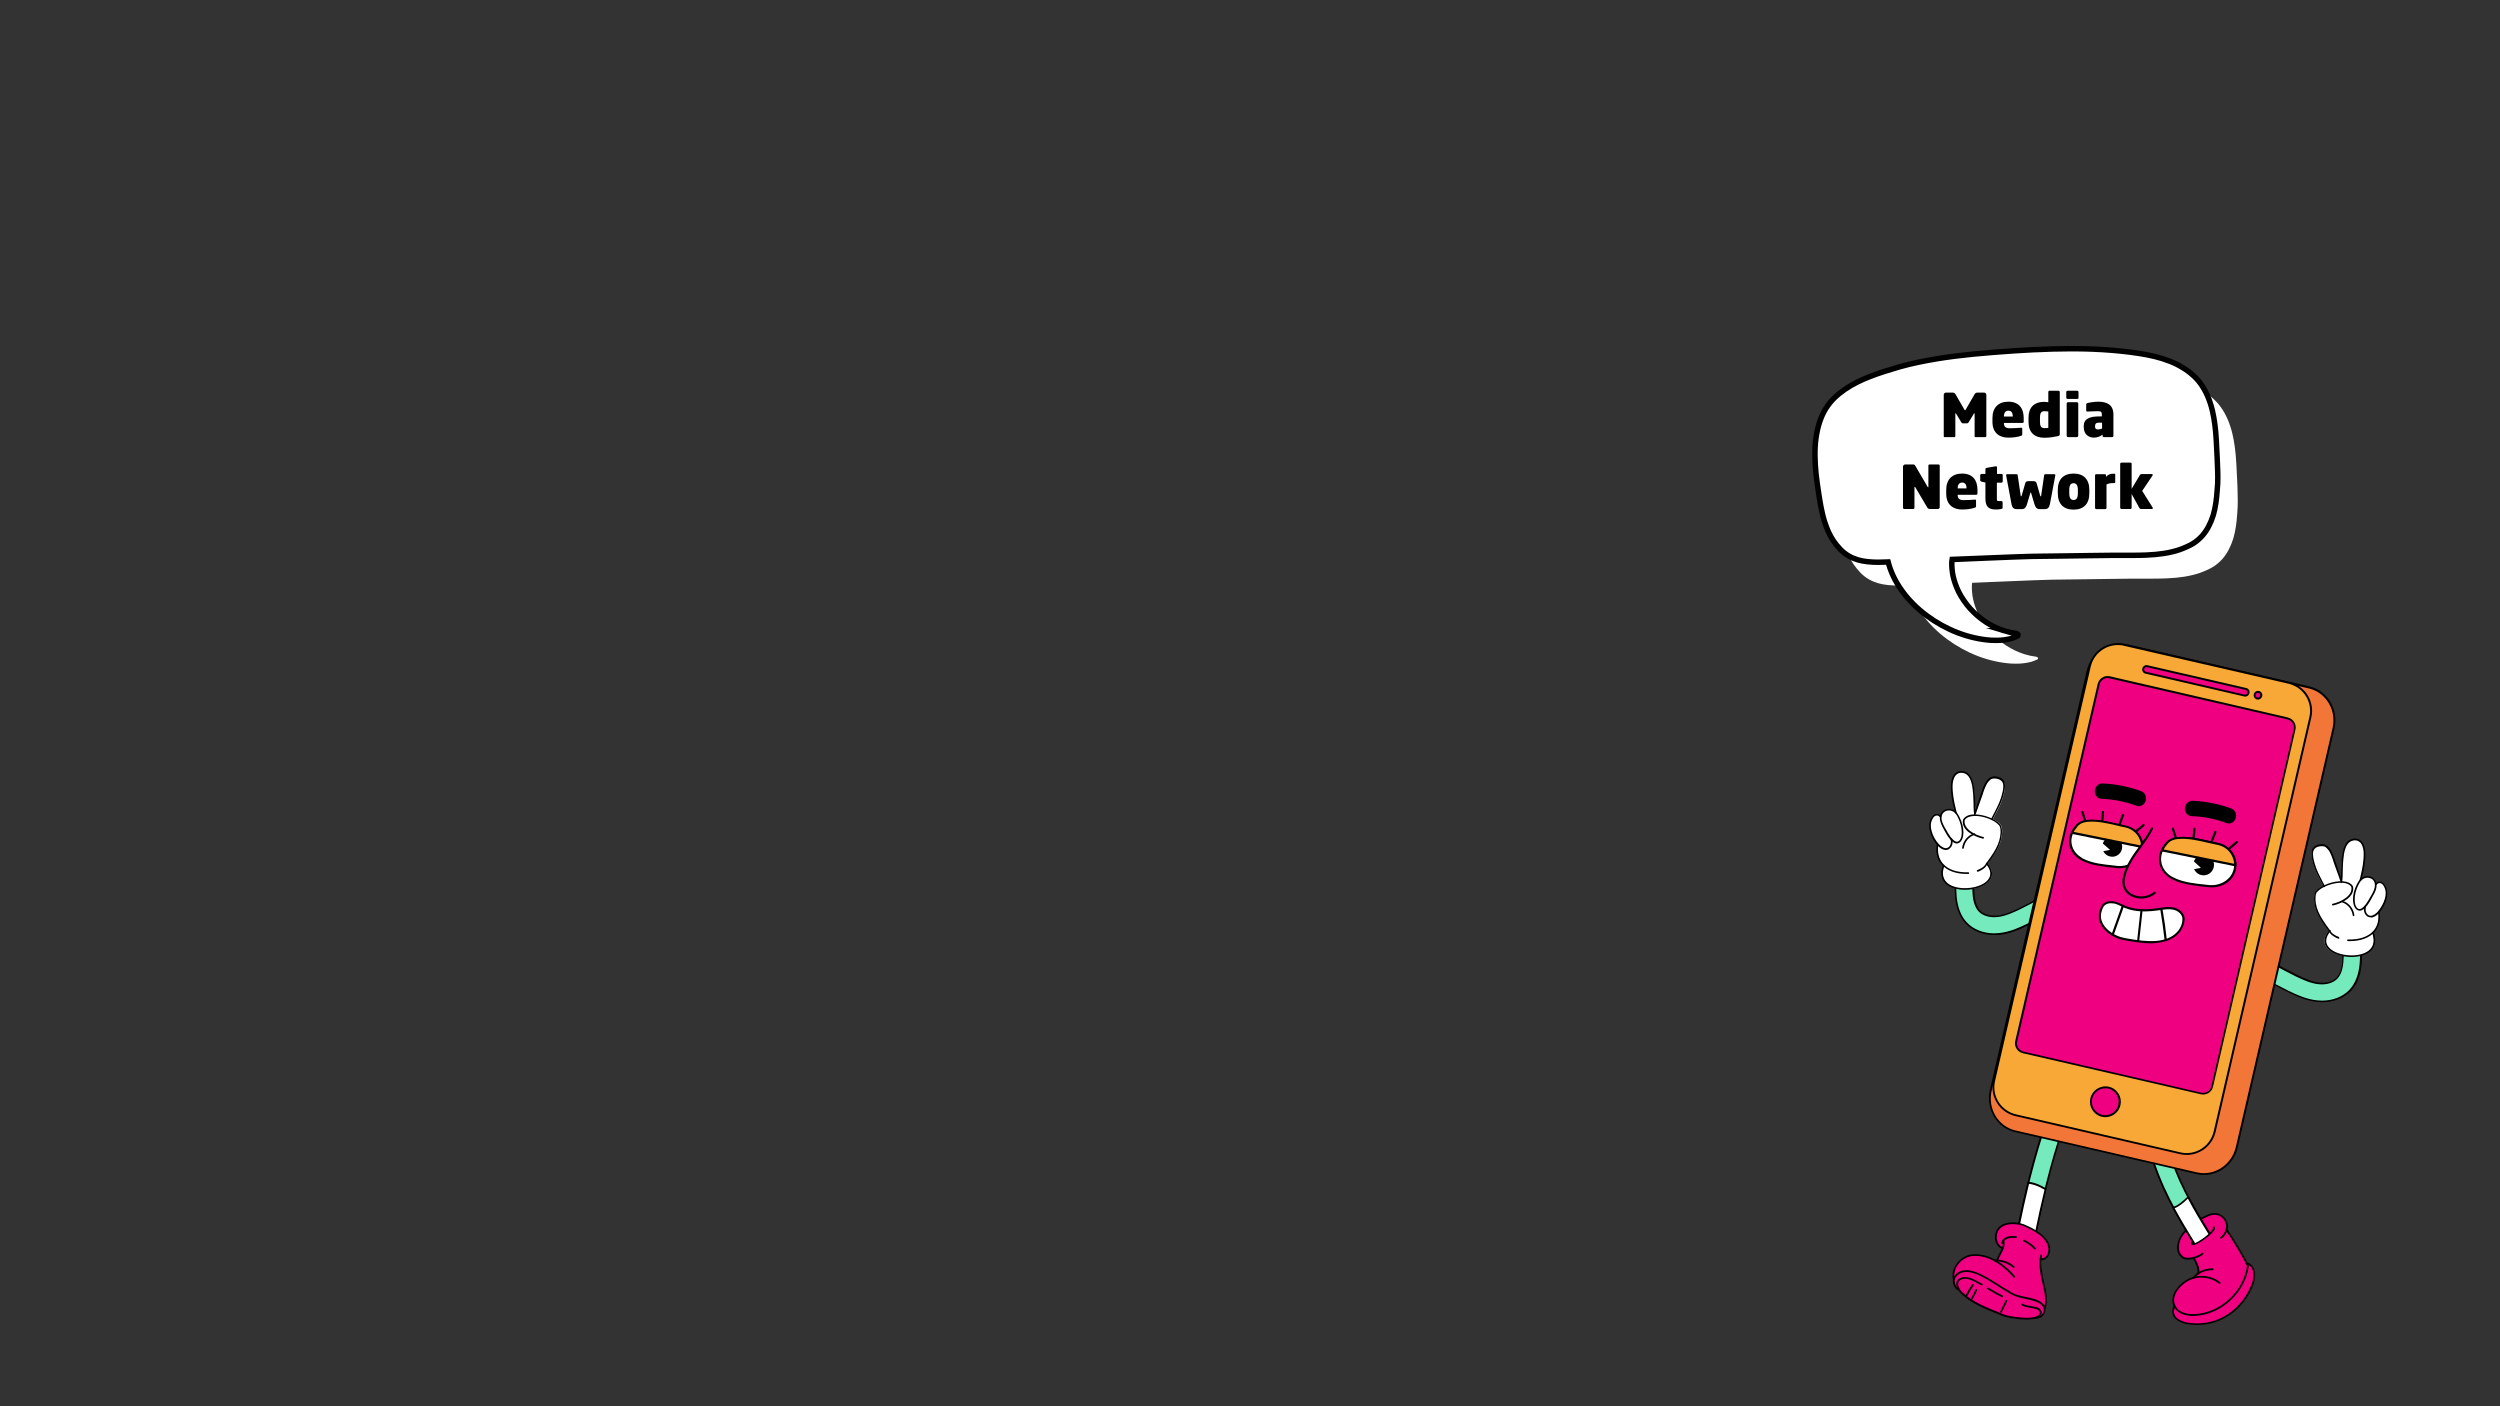 <?xml version="1.0" encoding="utf-8"?>
<!-- Generator: Adobe Illustrator 24.0.0, SVG Export Plug-In . SVG Version: 6.00 Build 0)  -->
<svg version="1.1" id="Layer_1" xmlns="http://www.w3.org/2000/svg" xmlns:xlink="http://www.w3.org/1999/xlink" x="0px" y="0px"
	 viewBox="0 0 1920 1080" style="enable-background:new 0 0 1920 1080;" xml:space="preserve">
<rect x="0" y="0" width="1920" height="1080" fill="#333333" stroke="none"/>
<style type="text/css">
	.st0{fill:#75EABD;}
	.st1{fill:#FFFFFF;}
	.st2{fill:#EF0081;}
	.st3{fill:#F27638;}
	.st4{fill:#F7A836;}
	.st5{fill:#FFFFFF;stroke:#000000;stroke-width:4.2;stroke-miterlimit:10;}
	.st6{enable-background:new    ;}
</style>
<g>
	<g>
		<path class="st0" d="M1783.4,769.1c-1.2,0-2.4-0.1-3.7-0.2c-8.3-0.9-15.8-4.3-22.2-7.4c-13.1-6.4-25.8-13.8-37.9-22.1
			c-3.1-2.1-3.9-6.4-1.8-9.5c2.1-3.1,6.4-3.9,9.5-1.8c11.5,7.9,23.7,15,36.2,21.1c5.3,2.6,11.5,5.5,17.6,6.1
			c5.7,0.6,10.8-0.9,13.8-4.1c2.4-2.6,3.9-6.7,4.4-12.2c0.2-2.5,0.3-5.1,0.3-7.8c0.1-3.3,0.1-6.7,0.5-10.1c0.4-3.8,3.8-6.5,7.6-6
			c3.8,0.4,6.5,3.8,6,7.6c-0.3,2.8-0.3,5.7-0.4,8.8c0,2.9-0.1,5.8-0.3,8.8c-0.8,8.7-3.5,15.6-8.1,20.4
			C1799.7,766,1791.9,769.1,1783.4,769.1"/>
		<path d="M1783.4,769.7c-1.2,0-2.5-0.1-3.7-0.2c-8.4-0.9-16-4.3-22.4-7.5c-13.1-6.4-25.9-13.9-37.9-22.1c-1.7-1.1-2.8-2.8-3.1-4.8
			c-0.4-2,0.1-4,1.2-5.6c1.1-1.7,2.8-2.8,4.8-3.1s4,0,5.6,1.2c11.5,7.8,23.6,14.9,36.1,21c5.3,2.6,11.4,5.4,17.4,6
			c5.5,0.6,10.4-0.9,13.2-3.9c2.3-2.5,3.8-6.5,4.2-11.9c0.2-2.5,0.3-5.1,0.3-7.8v0c0.1-3.3,0.1-6.7,0.5-10.1
			c0.5-4.1,4.2-7.1,8.3-6.6c4.1,0.5,7.1,4.2,6.6,8.3c-0.3,2.8-0.3,5.7-0.4,8.7v0.1c0,2.9-0.1,5.8-0.3,8.8
			c-0.8,8.8-3.6,15.8-8.2,20.8C1800.1,766.6,1792.1,769.7,1783.4,769.7 M1723.5,727.6c-0.4,0-0.8,0-1.2,0.1c-1.6,0.3-3,1.2-4,2.6
			c-0.9,1.4-1.3,3-1,4.7c0.3,1.6,1.2,3,2.6,4c12,8.2,24.7,15.6,37.8,22c6.3,3.1,13.8,6.5,22,7.3c1.2,0.1,2.4,0.2,3.6,0.2
			c8.4,0,16-3,21-8.3c4.5-4.8,7.1-11.5,7.9-20c0.3-3,0.3-5.9,0.3-8.8v0c0-3.1,0.1-6,0.4-8.9c0.4-3.4-2.1-6.5-5.5-6.9
			s-6.5,2.1-6.9,5.5c-0.4,3.4-0.4,6.8-0.5,10v0c0,2.7-0.1,5.3-0.3,7.9c-0.5,5.7-2.1,10-4.6,12.6c-3.1,3.3-8.4,4.9-14.3,4.3
			c-6.2-0.6-12.4-3.5-17.8-6.1c-12.5-6.1-24.7-13.2-36.2-21.1C1726,727.9,1724.8,727.6,1723.5,727.6"/>
		<path class="st1" d="M1831.6,680.5c-0.5-1-1-1.7-1.7-2.2c-0.8-0.7-1.7-1-2.6-1c-0.9,0-1.8,0.4-2.4,1.1c-0.1,0-0.1,0.1-0.2,0
			c-0.1,0-0.1-0.1-0.1-0.1c-0.4-2-1.6-3.6-3.5-4.4c-2.4-1.1-5.3-0.7-7.4,1c0,0-0.1,0.1-0.1,0.1l-0.1,0.1c-0.1,0-0.2,0.1-0.2,0
			s-0.1-0.1-0.1-0.2c0.2-1.1,0.5-2.2,0.8-3.5c0.7-2.8,2.3-10.1,2-16.4c-0.1-2.5-0.6-4.7-1.5-6.5c-1.7-3.4-5.2-4.8-8.9-3.3
			c-5.4,2.1-6.3,10-6.8,13.7c-0.4,3.1-0.5,7.7-0.6,10.8l-0.1,2c0,0.8,0,1.5-0.1,2.3c0,0.3-0.1,0.7-0.1,1.1l0,0.1
			c0,0.1-0.1,0.2-0.2,0.2c-0.1,0-0.2,0-0.2-0.1c-0.7-2-1.4-4.1-2.1-6l0,0c-0.5-1.5-1.1-3.1-1.7-4.7c-0.2-0.7-0.5-1.5-0.8-2.3
			c-1.2-3.7-2.5-7.8-4.7-10.5c-0.7-0.9-1.8-2.1-3.3-2.6c-0.6-0.2-1.2-0.3-2-0.3c-0.3,0-0.6,0-0.9,0c-2.7,0.2-4.9,1.3-5.9,3.1
			c-0.8,1.4-0.9,3.1-0.8,4.5c0.2,4.1,2.1,9.9,3.9,13.9c1.1,2.2,2.2,4.5,3.4,6.6c0.6,1.2,1.2,2.3,1.8,3.5c0,0,0,0.1,0,0.1
			s-0.1,0.1-0.1,0.1c-2.4,1.2-4.2,2.5-5.3,3.8c-1.7,1.7-1.8,4.8-1.6,7c0.2,3.8,1.4,7.9,3.6,12.1c1.1,2.1,2.5,4.3,4.4,7
			c0.9,1.2,1.6,2.3,2.3,3.2c0.3,0.3,0.5,0.7,0.7,1.1c0,0.1,0,0.2,0,0.2c-4.9,6-3.3,10.3-1.2,12.9c3.4,4,10.5,6.7,18.3,6.7l0,0
			c4.6,0,8.8-1,11.9-2.8c5.4-3.1,7.1-8.6,4.7-15.4c0-0.1,0-0.1,0-0.2c0.3-0.3,0.5-0.5,0.8-0.8c3.4-3.9,4.7-9.2,3.8-15.2
			c0,0,0-0.1,0-0.2c2.4-2.8,4.2-6.2,5.2-9.7C1833.3,686.7,1833.1,683.4,1831.6,680.5"/>
		<path d="M1796.2,721c-0.1,0-0.2,0-0.2,0c-1.2-0.5-2.4-1-3.6-1.8c-0.7-0.5-1.3-0.9-1.8-1.3c-0.2-0.2-0.5-0.5-0.7-0.7
			c-0.5-0.6-0.9-1.2-1.4-1.9c-0.3-0.5-0.6-0.9-0.9-1.3c-0.7-0.9-1.5-2-2.4-3.2c-1.9-2.7-3.3-4.9-4.4-7.1c-2.2-4.3-3.5-8.4-3.6-12.3
			c-0.1-2.3-0.1-5.6,1.7-7.3c3.2-3.8,12.8-7.8,20.5-7.3c3.6,0.3,6.3,1.6,7.6,3.8c0,0.1,0.1,0.1,0.1,0.2c1.7,7.8-8.2,13-15.3,14.6
			c-0.3,0.1-0.7-0.1-0.8-0.5c-0.1-0.3,0.1-0.7,0.5-0.8c6.3-1.4,15.7-6.2,14.3-13c-1.5-2.3-4.4-3-6.6-3.1c-7.2-0.5-16.5,3.3-19.4,6.8
			c0,0,0,0-0.1,0c-1.6,1.6-1.4,5.2-1.4,6.4c0.2,3.7,1.3,7.6,3.5,11.7c1.1,2.1,2.4,4.2,4.3,6.9c0.8,1.2,1.6,2.2,2.3,3.2
			c0.3,0.5,0.7,0.9,1,1.4c0.4,0.6,0.8,1.2,1.2,1.7c0.2,0.2,0.4,0.4,0.6,0.6c0.4,0.4,1,0.8,1.6,1.2c1,0.7,2.2,1.2,3.3,1.6
			c0.3,0.1,0.5,0.5,0.4,0.8C1796.7,720.8,1796.5,721,1796.2,721"/>
		<path d="M1807.5,703.6c-0.3,0-0.6-0.2-0.6-0.5c-0.6-4.8-3.9-8.8-8.3-10.1c-0.3-0.1-0.5-0.5-0.4-0.8c0.1-0.3,0.5-0.5,0.8-0.4
			c4.9,1.5,8.5,5.8,9.2,11.2C1808.2,703.2,1808,703.5,1807.5,703.6C1807.6,703.6,1807.6,703.6,1807.5,703.6"/>
		<path d="M1785.1,681.2c-0.2,0-0.5-0.1-0.6-0.3c-0.6-1.3-1.3-2.5-2-3.8c-1.1-2.2-2.3-4.4-3.4-6.6c-1.9-4-3.8-9.9-4-14.1
			c-0.1-1.5,0-3.2,0.9-4.8c1.1-1.9,3.4-3.1,6.3-3.3c1.2-0.1,2.2,0,3.1,0.3c1.6,0.5,2.8,1.8,3.5,2.7c2.2,2.8,3.6,7,4.8,10.7
			c0.3,0.8,0.5,1.6,0.8,2.3c0.5,1.6,1.1,3.2,1.6,4.7c0.6,1.6,1.2,3.3,1.7,4.9c0-0.8,0.1-1.7,0.1-2.5c0-0.6,0-1.1,0-1.7v-0.1
			c0.1-3.1,0.2-7.8,0.6-10.9c0.5-3.9,1.4-12,7.1-14.1c3.9-1.5,7.7-0.1,9.5,3.6c0.9,1.9,1.4,4.1,1.5,6.7c0.3,6.3-1.3,13.7-2,16.5
			c-0.4,1.7-0.8,3.2-1.1,4.7c-0.1,0.3-0.4,0.6-0.8,0.5s-0.6-0.4-0.5-0.8c0.3-1.6,0.7-3.1,1.1-4.7c0.7-2.8,2.2-10,2-16.2
			c-0.1-2.4-0.6-4.4-1.4-6.1c-1.5-3-4.6-4.2-7.9-2.9c-4.9,1.9-5.8,9.4-6.2,13.1c-0.4,3.1-0.5,7.7-0.6,10.8v0.1c0,0.6,0,1.1,0,1.7
			c0,0.8,0,1.7-0.1,2.5c0,0.3-0.1,0.7-0.1,1.2c-0.1,0.7-0.2,1.6-0.1,2c0.1,0.3-0.1,0.7-0.4,0.8c-0.3,0.1-0.7-0.1-0.8-0.4l0,0
			c-0.8-2.7-1.8-5.5-2.8-8.1c-0.6-1.5-1.1-3.1-1.7-4.7c-0.2-0.7-0.5-1.5-0.8-2.3c-1.1-3.6-2.4-7.7-4.5-10.2c-1-1.2-1.9-2-2.9-2.3
			c-0.7-0.2-1.5-0.3-2.6-0.2c-1.2,0.1-4,0.5-5.3,2.7c-0.7,1.2-0.8,2.7-0.7,4c0.2,4,2.1,9.7,3.9,13.6c1,2.2,2.2,4.4,3.3,6.6
			c0.7,1.2,1.3,2.5,2,3.8c0.2,0.3,0,0.7-0.3,0.9C1785.3,681.2,1785.2,681.2,1785.1,681.2"/>
		<path d="M1812.2,699.4c-1.1,0-2.1-0.5-3-1.5c-1.3-1.5-2-3.7-2.1-6.7c-0.1-4,0.9-8.1,3.1-12.3c0.8-1.6,1.7-3.2,3.2-4.4
			c2.2-1.8,5.3-2.2,7.9-1c2.3,1.1,3.8,3.2,3.9,5.8c0.2,3.3-1.3,6.3-3.1,9.3c-0.1,0.2-0.3,0.5-0.4,0.8c-1.7,3.1-5.2,9.6-9.1,10
			C1812.5,699.4,1812.3,699.4,1812.2,699.4 M1818.2,674.1c-1.4,0-2.8,0.5-4,1.4c-1.3,1-2.1,2.5-2.9,4c-2,4-3,8-2.9,11.7
			c0.1,2.8,0.6,4.7,1.7,5.9c0.7,0.8,1.5,1.2,2.3,1c3.2-0.4,6.7-6.9,8.1-9.4c0.2-0.3,0.3-0.6,0.5-0.8l0,0c1.6-2.8,3.1-5.6,2.9-8.6
			c-0.1-2.2-1.2-3.9-3.2-4.7C1820,674.3,1819.1,674.1,1818.2,674.1"/>
		<path d="M1820.6,704.5c-1.2,0-2.3-0.4-3.2-1.3c-1.8-1.7-2.4-4.7-1.5-7.2c0.1-0.3,0.5-0.5,0.8-0.4c0.3,0.1,0.5,0.5,0.4,0.8
			c-0.6,1.8-0.4,4.4,1.2,5.9c0.7,0.7,1.5,1,2.5,1c1.9-0.1,4-1.7,5.3-3.1c2.5-2.9,4.4-6.3,5.5-10c1-3.5,0.8-6.5-0.6-9.2
			c-0.5-0.9-0.9-1.5-1.4-2c-0.6-0.5-1.4-0.8-2-0.8c-0.9,0-1.7,0.5-2.3,1.3c-0.2,0.3-0.6,0.3-0.9,0.2c-0.3-0.2-0.3-0.6-0.2-0.9
			c0.8-1.2,1.9-1.8,3.2-1.8c1,0,2.1,0.3,2.9,1.1c0.7,0.6,1.2,1.3,1.8,2.4c1.5,3,1.8,6.3,0.7,10.2c-1.1,3.8-3.1,7.5-5.7,10.5
			c-0.7,0.8-3.2,3.4-6.2,3.5C1820.7,704.5,1820.7,704.5,1820.6,704.5"/>
		<path d="M1804.6,722.8c-0.5,0-0.9,0-1.4,0c-0.3,0-0.6-0.3-0.6-0.7s0.3-0.6,0.7-0.6c8.6,0.3,15.5-2.1,19.5-6.6
			c3.3-3.8,4.5-8.8,3.5-14.7c-0.1-0.3,0.2-0.7,0.5-0.7c0.3-0.1,0.7,0.2,0.7,0.5c1,6.2-0.3,11.7-3.8,15.7
			C1819.7,720.3,1812.9,722.8,1804.6,722.8"/>
		<path d="M1805.9,735c-7.4,0-15-2.5-18.6-6.8c-3.3-3.9-2.8-8.9,1.5-13.8c0.2-0.3,0.6-0.3,0.9-0.1s0.3,0.6,0.1,0.9
			c-3.8,4.5-4.3,8.8-1.4,12.2c5.4,6.5,20.9,8.5,29.2,3.7c3.6-2.1,7.3-6.3,4.2-14.6c-0.1-0.3,0.1-0.7,0.4-0.8s0.7,0,0.8,0.4
			c2.6,7.1,0.9,12.8-4.8,16.1C1814.7,734.1,1810.4,735,1805.9,735"/>
		<path class="st0" d="M1576.4,692.9c-1-3.9-3.3-5.4-7.2-4.8c-5.8,3.3-11.7,6.5-17.7,9.4c-5.3,2.6-11.5,5.5-17.6,6.1
			c-5.7,0.6-10.8-0.9-13.8-4.1c-2.4-2.6-3.9-6.7-4.4-12.2c-0.2-2.5-0.3-5.1-0.3-7.8c0-3.3-0.1-6.7-0.5-10.1c-0.4-3.8-3.8-6.5-7.6-6
			c-3.8,0.4-6.5,3.8-6,7.6c0.3,2.8,0.3,5.7,0.4,8.8c0,2.9,0.1,5.8,0.3,8.8c0.8,8.7,3.5,15.6,8.1,20.4c5.1,5.4,13,8.5,21.4,8.5
			c1.2,0,2.4-0.1,3.7-0.2c8.3-0.9,15.8-4.3,22.2-7.4c2.7-1.3,10.2-5.4,15.1-8C1574.7,700.7,1577.7,698,1576.4,692.9"/>
		<path d="M1531.6,718.1c-8.7,0-16.7-3.2-21.9-8.7c-4.7-5-7.5-12-8.2-20.8c-0.3-3-0.3-6-0.3-8.8v0c0-3.1-0.1-6-0.4-8.7
			c-0.5-4.1,2.5-7.8,6.6-8.3s7.8,2.5,8.3,6.6c0.4,3.5,0.4,6.9,0.5,10.1v0c0,2.7,0.1,5.3,0.3,7.8c0.5,5.4,1.9,9.4,4.2,11.9
			c2.8,3,7.8,4.5,13.2,3.9c6-0.6,12.1-3.4,17.4-6c5.9-2.9,11.8-6,17.6-9.4c0.1,0,0.1-0.1,0.2-0.1c4.3-0.7,6.9,1,8,5.2
			c1.5,5.9-2.4,8.7-4.1,9.7c-4.3,2.4-12.3,6.7-15.1,8c-6.4,3.2-14,6.6-22.4,7.5C1534.1,718,1532.8,718.1,1531.6,718.1 M1508.2,663.9
			c-0.2,0-0.5,0-0.7,0c-3.4,0.4-5.9,3.5-5.5,6.9c0.3,2.8,0.4,5.8,0.4,8.9v0c0,2.8,0.1,5.8,0.3,8.8c0.8,8.5,3.4,15.3,7.9,20
			c5,5.3,12.6,8.3,21,8.3c1.2,0,2.4-0.1,3.6-0.2c8.2-0.8,15.7-4.2,22-7.3c2.8-1.4,10.8-5.7,15.1-8c1.8-1,4.6-3.4,3.4-8.2
			c-0.9-3.5-2.8-4.9-6.4-4.3c-5.8,3.4-11.7,6.5-17.6,9.4c-5.4,2.6-11.6,5.5-17.8,6.1c-5.9,0.6-11.2-1-14.3-4.3
			c-2.5-2.7-4.1-6.9-4.6-12.6c-0.2-2.5-0.3-5.1-0.3-7.9l0.6,0l-0.6,0c0-3.2-0.1-6.6-0.5-10C1514,666.3,1511.3,663.9,1508.2,663.9"/>
		<path class="st1" d="M1483.4,628.9c0.5-1,1-1.7,1.7-2.2c0.8-0.7,1.7-1,2.6-1c0.9,0,1.8,0.4,2.4,1.1c0.1,0,0.1,0.1,0.2,0
			c0.1,0,0.1-0.1,0.1-0.1c0.4-2,1.6-3.6,3.5-4.4c2.4-1.1,5.3-0.7,7.4,1c0,0,0.1,0.1,0.1,0.1l0.1,0.1c0.1,0,0.2,0.1,0.2,0
			s0.1-0.1,0.1-0.2c-0.2-1.1-0.5-2.2-0.8-3.5c-0.7-2.8-2.3-10.1-2-16.4c0.1-2.5,0.6-4.7,1.5-6.5c1.7-3.4,5.2-4.8,8.9-3.3
			c5.4,2.1,6.3,10,6.8,13.7c0.4,3.1,0.5,7.7,0.6,10.8l0.1,2c0,0.8,0,1.5,0.1,2.3c0,0.3,0.1,0.7,0.1,1.1l0,0.1c0,0.1,0.1,0.2,0.2,0.2
			c0.1,0,0.2,0,0.2-0.1c0.7-2,1.4-4.1,2.1-6l0,0c0.5-1.5,1.1-3.1,1.7-4.7c0.2-0.7,0.5-1.5,0.8-2.3c1.2-3.7,2.5-7.8,4.7-10.5
			c0.7-0.9,1.8-2.1,3.3-2.6c0.6-0.2,1.2-0.3,2-0.3c0.3,0,0.6,0,0.9,0c2.7,0.2,4.9,1.3,5.9,3.1c0.8,1.4,0.9,3.1,0.8,4.5
			c-0.2,4.1-2.1,9.9-3.9,13.9c-1.1,2.2-2.2,4.5-3.4,6.6c-0.6,1.2-1.2,2.3-1.8,3.5c0,0,0,0.1,0,0.1c0,0,0.1,0.1,0.1,0.1
			c2.4,1.2,4.2,2.5,5.3,3.8c1.7,1.7,1.8,4.8,1.6,7c-0.2,3.8-1.4,7.9-3.6,12.1c-1.1,2.1-2.5,4.3-4.4,7c-0.9,1.2-1.6,2.3-2.3,3.2
			c-0.3,0.3-0.5,0.7-0.7,1.1c0,0.1,0,0.2,0,0.2c4.9,6,3.3,10.3,1.2,12.9c-3.4,4-10.5,6.7-18.3,6.7l0,0c-4.6,0-8.8-1-11.9-2.8
			c-5.4-3.1-7.1-8.6-4.7-15.4c0-0.1,0-0.1,0-0.2c-0.3-0.3-0.5-0.5-0.8-0.8c-3.4-3.9-4.7-9.2-3.8-15.2c0,0,0-0.1,0-0.2
			c-2.4-2.8-4.2-6.2-5.2-9.7C1481.7,635,1481.9,631.8,1483.4,628.9"/>
		<path d="M1518.8,669.4c-0.3,0-0.5-0.2-0.6-0.4c-0.1-0.3,0.1-0.7,0.4-0.8c1.2-0.4,2.3-1,3.3-1.6c0.6-0.4,1.2-0.8,1.6-1.2
			c0.2-0.2,0.4-0.4,0.6-0.6c0.5-0.5,0.8-1.1,1.2-1.7c0.3-0.5,0.6-0.9,1-1.4c0.7-0.9,1.5-2,2.3-3.2c1.9-2.7,3.2-4.8,4.3-6.9
			c2.2-4.1,3.3-8,3.5-11.7c0.1-1.2,0.2-4.8-1.4-6.4c0,0,0,0-0.1,0c-2.9-3.5-12.2-7.4-19.4-6.8c-2.2,0.2-5.1,0.8-6.6,3.1
			c-1.3,6.8,8.1,11.6,14.3,13c0.3,0.1,0.6,0.4,0.5,0.8s-0.4,0.6-0.8,0.5c-7.1-1.6-17-6.8-15.3-14.6c0-0.1,0-0.1,0.1-0.2
			c1.4-2.2,4-3.6,7.6-3.8c7.7-0.5,17.3,3.5,20.5,7.3c1.8,1.8,1.8,5,1.7,7.3c-0.2,3.9-1.4,8-3.6,12.3c-1.1,2.1-2.5,4.3-4.4,7.1
			c-0.9,1.2-1.6,2.3-2.4,3.2c-0.3,0.4-0.6,0.8-0.9,1.3c-0.4,0.6-0.8,1.3-1.4,1.9c-0.2,0.2-0.5,0.5-0.7,0.7c-0.5,0.5-1.1,0.9-1.8,1.3
			c-1.1,0.7-2.3,1.3-3.6,1.8C1519,669.3,1518.9,669.4,1518.8,669.4"/>
		<path d="M1507.5,651.9C1507.5,651.9,1507.5,651.9,1507.5,651.9c-0.4,0-0.7-0.4-0.6-0.7c0.7-5.3,4.3-9.7,9.2-11.2
			c0.3-0.1,0.7,0.1,0.8,0.4c0.1,0.3-0.1,0.7-0.4,0.8c-4.4,1.3-7.6,5.3-8.3,10.1C1508.1,651.7,1507.8,651.9,1507.5,651.9"/>
		<path d="M1529.9,629.6c-0.1,0-0.2,0-0.3-0.1c-0.3-0.2-0.4-0.5-0.3-0.9c0.7-1.3,1.3-2.5,2-3.8c1.1-2.1,2.3-4.4,3.3-6.6
			c1.8-3.9,3.7-9.6,3.9-13.6c0.1-1.3,0-2.8-0.7-4c-1.3-2.1-4.1-2.6-5.3-2.7c-1.1-0.1-1.9,0-2.6,0.2c-1,0.3-1.9,1.1-2.9,2.3
			c-2.1,2.6-3.4,6.7-4.5,10.2c-0.3,0.8-0.5,1.6-0.8,2.3c-0.5,1.6-1.1,3.2-1.7,4.7c-0.9,2.7-1.9,5.4-2.8,8.1l0,0
			c-0.1,0.3-0.5,0.5-0.8,0.4c-0.3-0.1-0.5-0.5-0.4-0.8c0.1-0.4,0-1.3-0.1-2c-0.1-0.4-0.1-0.8-0.1-1.2c0-0.8-0.1-1.7-0.1-2.5
			c0-0.6,0-1.1,0-1.7v0c-0.1-3.1-0.2-7.7-0.6-10.8c-0.4-3.6-1.3-11.2-6.2-13.1c-3.3-1.3-6.4-0.1-7.9,2.9c-0.8,1.7-1.3,3.8-1.4,6.1
			c-0.2,6.2,1.3,13.3,2,16.2c0.4,1.7,0.8,3.2,1.1,4.7c0.1,0.3-0.2,0.7-0.5,0.8c-0.3,0.1-0.7-0.2-0.8-0.5c-0.3-1.5-0.7-3-1.1-4.7
			c-0.7-2.9-2.3-10.2-2-16.5c0.1-2.5,0.6-4.8,1.5-6.7c1.8-3.6,5.6-5.1,9.5-3.6c5.6,2.2,6.6,10.2,7.1,14.1c0.4,3.1,0.5,7.8,0.6,10.9
			v0c0,0.6,0,1.1,0,1.7c0,0.8,0,1.6,0.1,2.5c0.6-1.7,1.1-3.3,1.7-4.9c0.6-1.5,1.1-3.1,1.6-4.7c0.2-0.7,0.5-1.5,0.8-2.3
			c1.2-3.7,2.5-7.9,4.8-10.7c0.7-0.9,1.9-2.2,3.5-2.7c0.9-0.3,1.8-0.4,3.1-0.3c2.9,0.2,5.2,1.4,6.3,3.3c0.9,1.5,1,3.3,0.9,4.8
			c-0.2,4.2-2.1,10.1-4,14.1c-1.1,2.3-2.2,4.5-3.4,6.7c-0.7,1.2-1.3,2.5-2,3.8C1530.4,629.5,1530.2,629.6,1529.9,629.6"/>
		<path d="M1502.8,647.8c-0.1,0-0.3,0-0.4,0c-3.8-0.4-7.4-6.9-9.1-10c-0.2-0.3-0.3-0.6-0.4-0.8c-1.7-3-3.2-6-3.1-9.3
			c0.1-2.6,1.6-4.8,3.9-5.8c2.6-1.2,5.7-0.8,7.9,1c1.5,1.2,2.4,2.8,3.2,4.4c2.1,4.2,3.2,8.4,3.1,12.3c-0.1,3.1-0.8,5.3-2.1,6.7
			C1504.9,647.3,1503.9,647.8,1502.8,647.8 M1496.8,622.4c-0.9,0-1.7,0.2-2.5,0.5c-1.9,0.9-3.1,2.6-3.2,4.7c-0.2,3,1.3,5.8,2.9,8.6
			c0.1,0.2,0.3,0.5,0.5,0.8c1.3,2.5,4.9,9,8.1,9.4c0.8,0.1,1.6-0.2,2.3-1c1.1-1.2,1.7-3.2,1.7-5.9c0.1-3.7-0.9-7.7-2.9-11.7
			c-0.7-1.5-1.6-2.9-2.9-4C1499.7,622.9,1498.2,622.4,1496.8,622.4"/>
		<path d="M1494.4,652.8c-0.1,0-0.1,0-0.2,0c-2.9-0.1-5.5-2.7-6.2-3.5c-2.7-3-4.6-6.6-5.7-10.5s-0.9-7.2,0.7-10.2
			c0.5-1,1.1-1.8,1.8-2.4c0.9-0.8,1.9-1.2,2.9-1.1c1.3,0.1,2.4,0.7,3.2,1.8c0.2,0.3,0.1,0.7-0.2,0.9s-0.7,0.1-0.9-0.2
			c-0.6-0.8-1.4-1.3-2.3-1.3c-0.7,0-1.4,0.3-2,0.8c-0.5,0.5-1,1.1-1.4,2c-1.4,2.7-1.6,5.7-0.6,9.2c1,3.7,2.9,7.1,5.5,10
			c1.3,1.4,3.3,3,5.3,3.1c0.9,0,1.8-0.3,2.5-1c1.6-1.5,1.8-4.1,1.2-5.9c-0.1-0.3,0.1-0.7,0.4-0.8c0.3-0.1,0.7,0.1,0.8,0.4
			c0.9,2.6,0.3,5.6-1.5,7.2C1496.7,652.4,1495.7,652.8,1494.4,652.8"/>
		<path d="M1510.4,671.2c-8.3,0-15-2.5-19.1-7.1c-3.6-4-4.9-9.5-3.8-15.7c0.1-0.3,0.4-0.6,0.7-0.5s0.6,0.4,0.5,0.7
			c-1,5.8,0.2,10.9,3.5,14.7c4,4.6,10.9,6.9,19.5,6.6c0.3,0,0.7,0.3,0.7,0.6c0,0.3-0.3,0.7-0.6,0.7
			C1511.3,671.1,1510.9,671.2,1510.4,671.2"/>
		<path d="M1509.1,683.4c-4.5,0-8.8-0.9-12.2-2.8c-5.7-3.3-7.4-9-4.8-16.1c0.1-0.3,0.5-0.5,0.8-0.4s0.5,0.5,0.4,0.8
			c-3,8.3,0.6,12.5,4.2,14.6c8.2,4.7,23.8,2.8,29.2-3.7c2.9-3.5,2.4-7.7-1.4-12.2c-0.2-0.3-0.2-0.7,0.1-0.9c0.3-0.2,0.7-0.2,0.9,0.1
			c4.2,5,4.8,9.9,1.5,13.8C1524.1,680.9,1516.5,683.4,1509.1,683.4"/>
		<path class="st0" d="M1557,951.7c-0.5,0-1.1,0-1.6-0.1c-3.8-0.8-6.2-4.4-5.4-8.2c14.8-73.3,32.8-120.5,56.6-148.6
			c2.5-2.9,6.9-3.3,9.8-0.8c2.9,2.5,3.3,6.9,0.8,9.8c-22.2,26.2-39.2,71.4-53.5,142.3C1563,949.3,1560.2,951.6,1557,951.7"/>
		<path d="M1556.8,952.4c-0.5,0-1,0-1.5-0.2c-2-0.4-3.7-1.6-4.9-3.3c-1.1-1.7-1.5-3.8-1.1-5.8c14.8-73.5,32.9-120.8,56.7-148.9
			c1.3-1.6,3.2-2.5,5.2-2.7c2-0.2,4,0.5,5.6,1.8c1.6,1.3,2.5,3.2,2.7,5.2s-0.5,4-1.8,5.6c-22.1,26-39.1,71.2-53.4,142
			c-0.7,3.5-3.7,6-7.3,6.1C1557,952.4,1556.9,952.4,1556.8,952.4 M1611.9,793c-0.2,0-0.3,0-0.5,0c-1.7,0.1-3.2,0.9-4.3,2.2
			c-23.7,27.9-41.6,75-56.4,148.2c-0.3,1.6,0,3.3,0.9,4.7c0.9,1.4,2.3,2.3,4,2.7c0.5,0.1,1,0.1,1.4,0.1c2.9-0.1,5.4-2.2,6-5
			c14.4-71.1,31.4-116.4,53.7-142.6c1.1-1.3,1.6-2.9,1.5-4.6s-0.9-3.2-2.2-4.3C1614.8,793.5,1613.3,793,1611.9,793"/>
		<path class="st1" d="M1567.7,911.5c-3.1-1.6-6.5-2.8-9.9-3.1c-2.7,10.9-5.3,22.5-7.8,34.9c-0.8,3.8,1.7,7.5,5.4,8.2
			c0.5,0.1,1.1,0.2,1.6,0.1c3.2-0.1,6-2.3,6.6-5.6c2.3-11.6,4.8-22.5,7.3-32.8C1569.8,912.7,1568.8,912.1,1567.7,911.5"/>
		<path d="M1556.8,952.4c-0.5,0-1,0-1.5-0.2c-2-0.4-3.7-1.6-4.9-3.3c-1.1-1.7-1.5-3.8-1.1-5.8c2.5-12.3,5.1-24,7.8-35
			c0.1-0.3,0.4-0.6,0.7-0.5c3.2,0.3,6.5,1.3,10.2,3.2c1,0.5,2.1,1.1,3.3,1.8c0.3,0.2,0.4,0.5,0.3,0.8c-2.5,10.2-4.9,21.2-7.3,32.8
			c-0.7,3.5-3.7,6-7.3,6.1C1557,952.4,1556.9,952.4,1556.8,952.4 M1558.3,909.2c-2.6,10.7-5.2,22.3-7.6,34.3c-0.3,1.6,0,3.3,0.9,4.7
			c0.9,1.4,2.3,2.3,4,2.7c0.5,0.1,1,0.1,1.4,0.1c2.9-0.1,5.4-2.2,6-5c2.3-11.3,4.7-22.2,7.2-32.3c-1-0.6-1.9-1.1-2.7-1.5
			C1564.1,910.5,1561.1,909.5,1558.3,909.2"/>
		<path class="st2" d="M1730,972.9c-1-1.6-2.4-2.5-4.2-2.9c-0.1,0-0.1,0-0.1-0.1c-2.9-5.8-10.8-18.9-15.4-25.3c0,0,0-0.1,0-0.2
			c0.7-2.7,0.3-5.5-1.2-7.7c-2.8-4.4-7.7-5.8-12.8-3.7c-5.4,2.2-10.3,5.2-14.7,9c-4.5,3.8-7.2,7.7-8.4,11.7
			c-1.5,5.3-0.6,9.4,2.9,12.1c1.7,1.3,4.3,1.3,6.2,1c0.7-0.1,1.5-0.2,2.2-0.4c0,0,0,0,0,0c0.1,0,0.1,0,0.2,0.1
			c1.3,2.4,4.1,7.4,3.3,11.5c0,0,0,0.1-0.1,0.1c-1.3,0.9-2.4,1.9-3.4,3.1c0,0-0.1,0-0.1,0.1c-1.6,0.5-3.2,1.1-4.6,2
			c-5.4,3.1-9.4,7.9-10.6,12.6c-0.7,2.6-0.4,5.2,0.7,7.5c0,0.1,0,0.1,0,0.2c-2,2.9-1.3,7,1.6,9.6c1.5,1.3,5.6,3.1,7.5,3.4
			c4.8,0.8,9.7,1,14.3,0.3c11.8-1.6,22.1-7.7,29.9-17.7c2.9-3.8,6.5-10,7.8-15.4C1732.1,979.5,1731.7,975.5,1730,972.9"/>
		<path d="M1680.3,967.4c-1.8,0-3.3-0.3-4.5-1.2c-3.7-2.8-4.7-7.1-3.1-12.6c1.2-4.1,4-8,8.5-11.9c4.4-3.8,9.4-6.9,14.9-9.1
			c5.3-2.2,10.4-0.7,13.4,3.9c3,4.7,1.6,11-3.3,14.7c-0.3,0.2-0.7,0.2-1-0.1c-0.2-0.3-0.2-0.7,0.1-1c4.3-3.3,5.6-8.8,3-12.9
			c-2.6-4-7-5.3-11.7-3.4c-5.3,2.2-10.2,5.1-14.5,8.9c-4.3,3.7-7,7.4-8.1,11.2c-1.4,4.9-0.5,8.7,2.7,11.1c3.4,2.6,12.5-0.7,14.3-2.7
			c0.2-0.3,0.7-0.3,1-0.1c0.3,0.2,0.3,0.7,0.1,1C1690.4,965,1684.8,967.4,1680.3,967.4"/>
		<path d="M1684.4,1010.7c-4.1,0-11-0.9-14.3-6.2c-1.7-2.7-2.1-5.7-1.3-8.9c1.2-4.8,5.4-9.7,10.8-12.9c7.9-4.5,18.7-3.6,25.6,2.2
			c0.3,0.2,0.3,0.7,0.1,1s-0.7,0.3-1,0.1c-6.6-5.5-16.7-6.3-24.1-2.1c-5.2,3-9.1,7.6-10.2,12c-0.7,2.8-0.3,5.4,1.2,7.8
			c3.4,5.6,11.5,5.7,14.8,5.5c19.7-1.2,37.1-17.5,39.7-37c-0.4-1.8-10.2-18.8-16.3-27.2c-0.2-0.3-0.2-0.8,0.2-1s0.8-0.2,1,0.2
			c5.3,7.4,16.7,26.6,16.5,28.1c-1.3,9.7-6.2,19-13.9,26.2s-17.3,11.5-27.1,12.1C1685.7,1010.7,1685.1,1010.7,1684.4,1010.7"/>
		<path d="M1684.7,982c-0.2,0-0.3,0-0.4-0.2c-0.3-0.2-0.3-0.7-0.1-1c3.6-4.3,8.9-6.7,14.9-6.7c0.1,0,0.1,0,0.2,0
			c0.4,0,0.7,0.3,0.7,0.7s-0.3,0.7-0.7,0.7c-0.1,0-0.1,0-0.2,0c-5.6,0-10.5,2.2-13.8,6.2C1685.1,981.9,1684.9,982,1684.7,982"/>
		<path d="M1688.3,978.7c0,0-0.1,0-0.1,0c-0.4-0.1-0.6-0.4-0.6-0.8c0.8-3.9-2-8.8-3.3-11.2c-0.2-0.3-0.1-0.8,0.3-1
			c0.3-0.2,0.8-0.1,0.9,0.3c1.4,2.5,4.4,7.8,3.5,12.2C1688.9,978.4,1688.6,978.7,1688.3,978.7"/>
		<path d="M1687.4,1017.6c-2.8,0-5.6-0.2-8.4-0.7c-2-0.4-6.2-2.1-7.8-3.5c-3.2-2.8-3.9-7.3-1.6-10.5c0.2-0.3,0.7-0.4,1-0.1
			c0.3,0.2,0.4,0.7,0.1,1c-1.9,2.5-1.3,6.2,1.3,8.6c1.4,1.2,5.3,2.9,7.1,3.2c16.8,3,32.6-3.2,43.3-17c3.4-4.4,6.6-10.6,7.7-15.1
			c0.9-3.8,0.6-7.7-1-10c-0.9-1.4-2.2-2.2-3.8-2.5c-0.4-0.1-0.6-0.4-0.6-0.8s0.4-0.6,0.8-0.6c2,0.3,3.6,1.4,4.7,3.1
			c1.8,2.7,2.2,6.8,1.2,11.1c-1.3,5.5-4.9,11.8-7.9,15.6C1714.4,1011.2,1701.5,1017.6,1687.4,1017.6"/>
		<path class="st0" d="M1692.1,959.7c-2.4,0.1-4.8-1.1-6.2-3.3c-15.4-25-26.8-44.8-34.7-72.2c-9.5-33.1-7.1-65.1,6.7-90.2
			c1.9-3.4,6.1-4.6,9.5-2.8c3.4,1.9,4.6,6.1,2.7,9.5c-16.2,29.5-10.4,62.5-5.5,79.7c7.4,25.8,17.9,44,33.2,68.8c2,3.3,1,7.6-2.3,9.6
			C1694.5,959.3,1693.3,959.6,1692.1,959.7"/>
		<path d="M1691.9,960.4c-2.7,0-5.1-1.4-6.5-3.7c-15.4-25-26.9-44.9-34.8-72.4c-9.6-33.3-7.2-65.5,6.7-90.7c2-3.7,6.7-5.1,10.4-3
			c1.8,1,3.1,2.6,3.7,4.6c0.6,2,0.3,4-0.7,5.8c-16.1,29.2-10.3,62.1-5.4,79.1c7.4,25.7,17.9,43.8,33.1,68.6c1.1,1.7,1.4,3.8,0.9,5.8
			c-0.5,2-1.7,3.7-3.4,4.8c-1.1,0.7-2.4,1.1-3.8,1.1C1692.1,960.4,1692,960.4,1691.9,960.4 M1664.1,791c-2.2,0-4.4,1.2-5.5,3.2
			c-13.7,24.9-16.1,56.8-6.6,89.7c7.8,27.3,19.3,47.1,34.7,72c1.2,1.9,3.3,3,5.5,3c1.1,0,2.2-0.3,3.1-0.9c1.4-0.9,2.4-2.3,2.8-3.9
			c0.4-1.6,0.1-3.3-0.8-4.7c-15.3-24.8-25.8-43-33.3-68.9c-4.9-17.2-10.8-50.5,5.5-80.2c0.8-1.5,1-3.2,0.5-4.8
			c-0.5-1.6-1.5-2.9-3-3.8C1666.1,791.3,1665.1,791,1664.1,791"/>
		<path class="st1" d="M1697.9,949.1c-6.6-10.8-12.4-20.3-17.3-29.8c-1.8,1.9-3.8,3.8-6,5.3c-1.5,1.1-3.5,2.3-5.4,2.8
			c5,9.3,10.6,18.7,16.9,28.9c1.3,2.2,3.7,3.4,6.2,3.3c1.2,0,2.4-0.4,3.4-1C1698.8,956.6,1699.9,952.3,1697.9,949.1"/>
		<path d="M1691.9,960.4c-2.7,0-5.1-1.4-6.5-3.7c-6.6-10.8-12.1-19.8-16.9-28.9c-0.1-0.2-0.1-0.4,0-0.6s0.3-0.3,0.5-0.4
			c1.6-0.4,3.3-1.3,5.2-2.7c1.9-1.4,3.8-3.1,5.9-5.2c0.2-0.2,0.4-0.2,0.6-0.2c0.2,0,0.4,0.2,0.5,0.4c4.8,9,10.2,18,17.3,29.7
			c1.1,1.7,1.4,3.8,0.9,5.8s-1.7,3.7-3.4,4.8c-1.1,0.7-2.4,1.1-3.8,1.1C1692.1,960.4,1692,960.4,1691.9,960.4 M1670.1,927.9
			c4.8,8.8,10,17.6,16.5,28.1c1.2,1.9,3.3,3,5.5,3c1.1,0,2.2-0.3,3.1-0.9c1.4-0.9,2.4-2.3,2.8-3.9c0.4-1.6,0.1-3.3-0.8-4.7
			c-7-11.3-12.3-20.2-16.9-29c-1.8,1.9-3.6,3.4-5.4,4.7C1673.2,926.5,1671.6,927.4,1670.1,927.9"/>
		<path class="st2" d="M1699.9,942.3c3.6,1.8-17.1,17.5-16.6,12c0,0-4.5,3,0.4,5.6s13.2,0.4,16.9-2.3c3.7-2.6,5.8-11.8,3.9-14.3
			C1702.6,941,1699.9,942.3,1699.9,942.3"/>
		<path d="M1684.3,956.2c-0.2,0-0.3,0-0.4,0c-0.9-0.2-1.3-0.9-1.2-1.9c0-0.4,0.4-0.7,0.8-0.6c0.4,0,0.7,0.4,0.6,0.8
			c0,0,0,0.3,0.1,0.4c1.1,0.5,6.7-2.5,11.6-6.9c3.2-2.9,4.1-4.5,3.9-4.8c-0.3-0.2-0.5-0.6-0.3-0.9s0.6-0.5,0.9-0.3
			c0.3,0.1,1.1,0.7,0.7,2.1C1699.7,947.2,1688.3,956.2,1684.3,956.2"/>
		<path class="st2" d="M1568.2,967.3c1.3,0,2.4-0.5,3.4-1.3c1.7-1.5,2.6-4.3,2.5-7.3c-1.6-9.8-13.2-14.9-20.2-17.9
			c-5.4-1.9-12.8-2.2-17.5,1.3c-2.8,2.1-4.1,5.2-3.9,9.4c0.4,3.2,2.3,6.7,5.2,7.3c0.1,0,0.1,0,0.1,0.1c0,0,0,0.1,0,0.2
			c-0.5,1.3-1.2,2.6-1.8,3.8c-0.9,1.6-1.8,3.3-2.3,5.1c0,0.1-0.1,0.1-0.2,0.1c-0.6,0-1.1,0-1.6,0c0,0-0.1,0-0.1,0
			c-5.3-2.9-10.5-4.2-15.6-4.1c-0.8,0-1.6,0.1-2.3,0.2c-4.3,0.7-8.4,3.4-11.1,7.1c-2.4,3.4-3.3,7.4-2.6,11.1c0,0,0,0.1,0,0.2
			c-0.3,1.3-0.1,2.8,0.4,4.3c0.7,2,2,3.4,3.4,3.9c0,0,0.1,0,0.1,0.1c0.5,0.7,1,1.5,1.7,2.1c7.8,7.7,18.4,11.9,28.7,15.9l2.4,1
			c4.5,2,10.3,2.6,14.4,3c1.7,0.2,3.9,0.3,6.3,0.3c1.1,0,2.1-0.1,3.1-0.2c0.3,0,0.7-0.1,1.1-0.2c4.6-0.3,6-1.2,7.3-3
			c1-1.3,1.4-3,1.2-4.6c0,0,0-0.1,0-0.1l0,0c2.4-5.3,0.7-12.3-0.6-18l0,0c-0.2-1.1-0.5-2.1-0.7-3.1c-1-4.8-2.3-10.8-1.7-16.2
			c0-0.1,0.1-0.2,0.2-0.2C1567.8,967.3,1568,967.3,1568.2,967.3"/>
		<path d="M1500.5,982.9c-0.3,0-0.6-0.2-0.7-0.6c-0.8-3.9,0.2-8,2.7-11.5c2.7-3.9,7-6.7,11.4-7.4c15.7-1.9,28.8,11.1,33.6,16.7
			c0.2,0.3,0.2,0.7-0.1,1c-0.3,0.2-0.7,0.2-1-0.1c-4.7-5.5-17.3-18.1-32.4-16.3c-4.1,0.7-8,3.2-10.5,6.8c-2.3,3.2-3.1,7-2.4,10.5
			c0.1,0.4-0.2,0.7-0.6,0.8C1500.6,982.9,1500.5,982.9,1500.5,982.9"/>
		<path d="M1570.2,1005.4c-0.1,0-0.2,0-0.3-0.1c-0.3-0.2-0.5-0.6-0.3-0.9c2.2-5,0.7-11.6-0.7-17.5c-0.3-1.1-0.5-2.1-0.7-3.1
			c-1.3-6-2.8-13.5-1.2-19.9c0.1-0.4,0.5-0.6,0.8-0.5c0.4,0.1,0.6,0.5,0.5,0.8c-1.6,6.1,0,13.4,1.2,19.2c0.2,1,0.4,2,0.7,3.1
			c1.3,5.8,3,12.9,0.6,18.4C1570.8,1005.3,1570.5,1005.4,1570.2,1005.4"/>
		<path d="M1556.7,1013.5c-1.9,0-3.8-0.1-5.3-0.3c-5.3-0.5-10.3-1.1-14.6-3c-0.8-0.3-1.6-0.6-2.4-1c-10.3-4.1-20.9-8.3-28.8-16.1
			c-2.7-2.7-3.8-6.1-2.9-8.6c0.5-1.5,1.9-3.3,5.6-3.7c0,0,0,0,0.1,0c4.2-0.2,8,1.9,11.6,3.9c0.8,0.5,1.6,0.9,2.4,1.3
			c0.3,0.2,0.5,0.6,0.3,0.9c-0.2,0.3-0.6,0.5-0.9,0.3c-0.8-0.4-1.7-0.9-2.4-1.3c-3.4-1.9-7-4-10.9-3.8c-2.3,0.3-3.9,1.2-4.4,2.8
			c-0.7,2,0.3,4.9,2.6,7.2c7.7,7.5,18.2,11.7,28.4,15.8c0.8,0.3,1.6,0.7,2.4,1c4.4,2,10.1,2.5,14.2,2.9c2.6,0.2,5.9,0.5,9.2,0
			c1.9-0.3,5-1.2,5.6-2.8c0.3-0.7,0.1-1.4-0.5-2.2c-0.5-0.7-1.2-1.1-1.8-1.3c-0.9-0.3-1.9-0.5-2.8-0.7c-0.4-0.1-0.8-0.1-1.2-0.2
			c-0.5-0.1-1-0.2-1.5-0.3c-2-0.3-4.1-0.7-5.9-1.7c-0.3-0.2-0.4-0.6-0.3-1s0.6-0.5,0.9-0.3c1.6,0.9,3.6,1.3,5.5,1.6
			c0.5,0.1,1,0.2,1.6,0.3c0.4,0.1,0.8,0.1,1.2,0.2c1,0.2,2.1,0.3,3.1,0.7c1.1,0.4,1.9,1,2.4,1.8c1.1,1.6,1,2.8,0.6,3.6
			c-1.2,2.8-6.2,3.5-6.7,3.6C1559.5,1013.4,1558.1,1013.5,1556.7,1013.5"/>
		<path d="M1561.9,1013c-0.4,0-0.7-0.3-0.7-0.7c0-0.4,0.3-0.7,0.7-0.7c4.7-0.3,5.7-1.2,6.7-2.6s1.6-3.6,0.5-5.3
			c-1.6-2.6-4.6-3.8-6.8-4.5c-2.1-0.7-4.3-1.1-6.4-1.6c-1.2-0.3-2.5-0.5-3.7-0.8c-3.3-0.8-6.8-1.9-9.6-4.1c-2.5-1.2-5.5-3.2-8.6-5.2
			c-11.3-7.2-25.3-16.1-32.2-6.3c-0.8,1.1-0.8,3.1-0.2,5.1c0.6,1.8,1.7,3.1,3,3.4c0.4,0.1,0.6,0.5,0.5,0.9c-0.1,0.4-0.5,0.6-0.9,0.5
			c-1.7-0.5-3.1-2-3.9-4.3c-0.8-2.4-0.7-4.9,0.3-6.4c3.4-4.9,8.6-6.1,15.8-3.8c6,2,12.5,6.1,18.2,9.7c3.1,2,6.1,3.9,8.5,5.1
			c0,0,0.1,0,0.1,0.1c2.6,2.1,5.9,3.1,9.1,3.8c1.2,0.3,2.4,0.6,3.7,0.8c2.2,0.5,4.4,0.9,6.6,1.6c2.4,0.8,5.7,2.1,7.6,5.1
			c1.2,2,0.9,4.8-0.6,6.9C1568.2,1011.7,1566.7,1012.7,1561.9,1013C1561.9,1013,1561.9,1013,1561.9,1013"/>
		<path d="M1546.5,973.8c-0.2,0-0.3-0.1-0.5-0.2c-3.7-3.3-8.9-5.1-14.3-4.9c-0.4,0-0.7-0.3-0.7-0.7c0-0.4,0.3-0.7,0.7-0.7
			c5.8-0.2,11.4,1.7,15.3,5.3c0.3,0.3,0.3,0.7,0,1C1546.9,973.8,1546.7,973.8,1546.5,973.8"/>
		<path d="M1533.9,968.7c-0.1,0-0.1,0-0.2,0c-0.4-0.1-0.6-0.5-0.5-0.8c0.5-1.9,1.5-3.7,2.4-5.4c1.6-3,3.2-5.8,2.4-9.4
			c-0.1-0.4,0.2-0.8,0.5-0.8s0.8,0.2,0.8,0.5c0.9,4-0.9,7.2-2.5,10.3c-0.9,1.7-1.8,3.3-2.3,5.1
			C1534.5,968.5,1534.2,968.7,1533.9,968.7"/>
		<path d="M1568,967.8c-0.3,0-0.6,0-0.9-0.1c-0.4,0-0.7-0.4-0.6-0.8s0.4-0.7,0.8-0.6c1.5,0.2,2.7-0.2,3.7-1.1
			c1.5-1.3,2.3-3.8,2.2-6.6c-1.4-8.6-10.9-13.4-19.6-17.2c-5-1.7-12.3-2.1-16.6,1.2c-2.5,1.9-3.7,4.8-3.5,8.6c0.4,3,2.3,6.3,4.9,6.6
			c0.4,0,0.7,0.4,0.6,0.8c-0.1,0.4-0.4,0.7-0.8,0.6c-3.4-0.4-5.7-4.4-6.1-7.9c-0.2-4.3,1.2-7.7,4.1-9.8c4.8-3.6,12.4-3.3,17.9-1.3
			c0,0,0,0,0.1,0c7,3.1,18.8,8.2,20.4,18.3c0,0,0,0.1,0,0.1c0.1,3.1-0.9,6.1-2.7,7.7C1570.8,967.3,1569.5,967.8,1568,967.8"/>
		<path d="M1537.8,955.6c-0.4,0-0.7-0.3-0.7-0.6c-0.2-2.6,2.4-4.5,4.9-5.3c2.1-0.6,4.2-0.5,6.3-0.3c0.4,0,0.7,0.4,0.6,0.8
			c0,0.4-0.4,0.7-0.8,0.6c-1.9-0.2-3.9-0.2-5.8,0.3c-1.6,0.5-4.1,1.9-3.9,3.8C1538.5,955.2,1538.2,955.5,1537.8,955.6
			C1537.8,955.6,1537.8,955.6,1537.8,955.6"/>
		<path d="M1537.7,996.3c-0.1,0-0.2,0-0.3-0.1c-2.5-1.1-4.9-2.5-7.2-3.9c-1.3-0.8-2.7-1.6-4-2.3c-0.3-0.2-0.5-0.6-0.3-0.9
			c0.2-0.3,0.6-0.5,0.9-0.3c1.4,0.7,2.7,1.5,4,2.3c2.3,1.3,4.6,2.7,7.1,3.8c0.3,0.2,0.5,0.6,0.3,0.9
			C1538.2,996.2,1538,996.3,1537.7,996.3"/>
		<path d="M1562.7,959.5c-0.2,0-0.4-0.1-0.5-0.2c-2.3-2.5-5.1-4.5-8.1-5.9c-0.3-0.2-0.5-0.6-0.3-0.9s0.6-0.5,0.9-0.3
			c3.2,1.5,6.2,3.6,8.6,6.2c0.3,0.3,0.2,0.7,0,1C1563,959.4,1562.9,959.5,1562.7,959.5"/>
		<path d="M1510.3,995.5c-0.1,0-0.2,0-0.3-0.1c-0.3-0.2-0.5-0.6-0.3-0.9c1.4-2.8,3-5.5,4.8-8c0.2-0.3,0.7-0.4,1-0.2s0.4,0.7,0.2,1
			c-1.7,2.5-3.3,5.1-4.7,7.8C1510.8,995.3,1510.6,995.5,1510.3,995.5"/>
		<path d="M1514.5,998c-0.1,0-0.2,0-0.3-0.1c-0.3-0.2-0.4-0.6-0.3-1c1.2-2.1,2.3-4.2,3.3-6.5c0.2-0.3,0.6-0.5,0.9-0.3
			c0.3,0.2,0.5,0.6,0.3,0.9c-1,2.2-2.1,4.5-3.4,6.6C1515,997.9,1514.8,998,1514.5,998"/>
		<path d="M1536.8,1008.2c-0.1,0-0.2,0-0.3-0.1c-0.3-0.2-0.5-0.6-0.3-0.9l4.1-8.4c0.2-0.3,0.6-0.5,0.9-0.3c0.3,0.2,0.5,0.6,0.3,0.9
			l-4.1,8.4C1537.3,1008.1,1537,1008.2,1536.8,1008.2"/>
		<path class="st3" d="M1773.3,527.9l-139.4-32.2c-13.7-3.1-27.4,5.8-30.7,20L1529,837.5c-3.3,14.2,5.2,28.2,18.8,31.4l139.4,32.2
			c13.7,3.2,27.4-5.8,30.7-20l74.3-321.8C1795.4,545.2,1787,531.1,1773.3,527.9"/>
		<path d="M1692.7,902.4c-1.9,0-3.8-0.2-5.7-0.7l-139.4-32.2c-14-3.2-22.7-17.7-19.4-32.3l74.3-321.8c1.6-7,5.8-13.1,11.8-16.9
			c6-3.9,13-5.1,19.8-3.6l139.4,32.2c14,3.2,22.7,17.7,19.4,32.3l-74.3,321.8C1715.7,893.8,1704.7,902.4,1692.7,902.4 M1628.3,495.9
			c-4.6,0-9.2,1.4-13.3,4c-5.6,3.7-9.6,9.4-11.1,16l-74.3,321.8c-3.2,13.8,5,27.4,18.3,30.5l139.4,32.2c13.2,3,26.6-5.7,29.8-19.4
			l74.3-321.8c3.2-13.8-5-27.4-18.3-30.5l-139.4-32.2C1632,496.1,1630.2,495.9,1628.3,495.9"/>
		<path class="st4" d="M1757.7,524.3l-126.3-29.1c-11.9-2.7-23.7,4.7-26.5,16.5L1531.5,830c-2.7,11.9,4.7,23.7,16.6,26.5l126.3,29.2
			c11.9,2.7,23.7-4.7,26.5-16.5l73.5-318.3C1777,539,1769.6,527.1,1757.7,524.3"/>
		<path d="M1679.3,887c-1.7,0-3.4-0.2-5.1-0.6l-126.3-29.2c-5.9-1.4-11-5-14.2-10.1c-3.2-5.2-4.3-11.3-2.9-17.2l73.5-318.3
			c2.8-12.3,15.1-19.9,27.4-17.1l126.3,29.2c5.9,1.4,11,5,14.2,10.1c3.2,5.2,4.3,11.3,2.9,17.2l-73.5,318.3
			C1699.1,879.8,1689.7,887,1679.3,887 M1626.5,495.4c-9.7,0-18.5,6.7-20.8,16.5l-73.5,318.3c-1.3,5.6-0.3,11.3,2.7,16.1
			c3,4.8,7.8,8.2,13.3,9.5l126.3,29.2c11.5,2.7,22.9-4.5,25.6-16l73.5-318.3c1.3-5.6,0.3-11.3-2.7-16.1c-3-4.8-7.8-8.2-13.3-9.5
			l-126.3-29.1C1629.7,495.5,1628.1,495.4,1626.5,495.4"/>
		<path class="st2" d="M1627.8,848.6c-1.4,6-7.3,9.7-13.3,8.3c-6-1.4-9.7-7.3-8.3-13.3c1.4-6,7.3-9.7,13.3-8.3
			S1629.1,842.7,1627.8,848.6"/>
		<path d="M1617,858c-0.9,0-1.8-0.1-2.7-0.3c-3.1-0.7-5.7-2.6-7.4-5.3s-2.2-5.8-1.5-8.9c1.5-6.3,7.8-10.3,14.2-8.9
			c3.1,0.7,5.7,2.6,7.4,5.3s2.2,5.8,1.5,8.9s-2.6,5.7-5.3,7.4C1621.3,857.3,1619.2,858,1617,858 M1616.9,835.8c-4.7,0-9,3.2-10.1,8
			c-0.6,2.7-0.2,5.5,1.3,7.8c1.5,2.3,3.8,4,6.4,4.6c2.7,0.6,5.5,0.2,7.8-1.3c2.3-1.5,4-3.8,4.6-6.5s0.2-5.5-1.3-7.8
			c-1.5-2.3-3.8-4-6.4-4.6C1618.5,835.9,1617.7,835.8,1616.9,835.8"/>
		<path class="st2" d="M1690.4,839.7l-136.6-31.5c-3.8-0.9-6.2-4.7-5.3-8.5l63.3-274.2c0.9-3.8,4.7-6.2,8.5-5.3l136.6,31.5
			c3.8,0.9,6.2,4.7,5.3,8.5l-63.3,274.2C1698,838.2,1694.2,840.6,1690.4,839.7"/>
		<path d="M1692,840.6c-0.6,0-1.2-0.1-1.8-0.2l-136.6-31.5c-4.2-1-6.9-5.2-5.9-9.4l63.3-274.2c1-4.2,5.2-6.9,9.4-5.9L1757,551
			c4.2,1,6.9,5.2,5.9,9.4l-63.3,274.2C1698.8,838.2,1695.6,840.6,1692,840.6 M1618.7,520.7c-1.2,0-2.3,0.3-3.4,1
			c-1.4,0.9-2.4,2.3-2.8,4l-63.3,274.2c-0.8,3.4,1.3,6.9,4.8,7.7l136.6,31.6c3.4,0.8,6.9-1.3,7.7-4.8l63.3-274.2
			c0.8-3.4-1.3-6.9-4.8-7.7l-136.6-31.5C1619.6,520.8,1619.1,520.7,1618.7,520.7"/>
		<path class="st2" d="M1723.7,534.2l-75.8-17.5c-1.4-0.3-2.2-1.7-1.9-3.1c0.3-1.4,1.7-2.2,3.1-1.9l75.8,17.5
			c1.4,0.3,2.2,1.7,1.9,3.1C1726.4,533.7,1725.1,534.5,1723.7,534.2"/>
		<path d="M1724.3,535c-0.2,0-0.5,0-0.7-0.1l-75.8-17.5c-0.9-0.2-1.6-0.7-2.1-1.5c-0.5-0.8-0.6-1.6-0.4-2.5s0.7-1.6,1.5-2.1
			s1.6-0.6,2.5-0.4l75.8,17.5c0.9,0.2,1.6,0.7,2.1,1.5c0.5,0.8,0.6,1.6,0.4,2.5C1727.1,534,1725.8,535,1724.3,535 M1723.8,533.5
			c1,0.2,2-0.4,2.2-1.4c0.1-0.5,0-1-0.2-1.4c-0.3-0.4-0.7-0.7-1.1-0.8l-75.8-17.5c-0.5-0.1-1,0-1.4,0.2c-0.4,0.3-0.7,0.7-0.8,1.1
			c-0.1,0.5,0,1,0.2,1.4c0.3,0.4,0.7,0.7,1.1,0.8L1723.8,533.5z"/>
		<path class="st2" d="M1736.6,534.5c-0.3,1.4-1.7,2.2-3.1,1.9c-1.4-0.3-2.2-1.7-1.9-3.1c0.3-1.4,1.7-2.2,3.1-1.9
			C1736.1,531.8,1736.9,533.2,1736.6,534.5"/>
		<path d="M1734.1,537.3c-0.2,0-0.5,0-0.7-0.1c-1.8-0.4-2.9-2.2-2.5-4c0.2-0.9,0.7-1.6,1.5-2.1s1.6-0.6,2.5-0.4
			c1.8,0.4,2.9,2.2,2.5,4C1737,536.2,1735.6,537.3,1734.1,537.3 M1734.1,532.1c-0.3,0-0.7,0.1-1,0.3c-0.4,0.3-0.7,0.7-0.8,1.1
			c-0.1,0.5,0,1,0.2,1.4c0.3,0.4,0.7,0.7,1.1,0.8c1,0.2,2-0.4,2.2-1.4c0.2-1-0.4-2-1.4-2.2C1734.4,532.1,1734.2,532.1,1734.1,532.1"
			/>
		<path class="st1" d="M1671.1,675.7c7.8,3.3,17.2,3.9,25.2,4.9c5.6,0.7,11.4-1.1,15.4-5c5.8-5.6,6.5-14.4,1.8-20.9
			c-2.4-3.3-6.1-5.7-10.2-6.5c-9.5-1.9-20.1-5.3-29.8-4.6c-2.5,0.2-5,0.6-7.1,1.9c-1.8,1.2-3.2,3-4.4,4.8c-5.6,8-3.6,18,4.9,23.3
			C1668.3,674.3,1669.7,675.1,1671.1,675.7"/>
		<path d="M1698.6,681.5c-0.8,0-1.6,0-2.4-0.1c-1.1-0.1-2.3-0.3-3.5-0.4c-7.1-0.8-15.2-1.7-22-4.5c-1.5-0.7-3-1.4-4.2-2.2
			c-4.3-2.7-7.2-6.8-8.1-11.4c-0.9-4.5,0.2-9.2,3-13.1c1.4-2,2.8-3.8,4.7-5c2.4-1.5,5.2-1.9,7.5-2c7.5-0.5,15.5,1.3,23.2,3.1
			c2.4,0.5,4.6,1.1,6.8,1.5c4.2,0.9,8.1,3.4,10.7,6.9c5,6.9,4.2,16.2-1.9,22C1708.8,679.6,1703.8,681.5,1698.6,681.5 M1671.4,674.9
			c6.5,2.8,14.5,3.7,21.5,4.4c1.2,0.1,2.4,0.3,3.5,0.4c5.5,0.6,11-1.2,14.8-4.8c5.5-5.2,6.2-13.6,1.7-19.8c-2.3-3.2-5.8-5.4-9.7-6.2
			c-2.2-0.5-4.5-1-6.9-1.5c-7.6-1.8-15.4-3.6-22.7-3.1c-2,0.1-4.6,0.5-6.7,1.8c-1.7,1.1-2.9,2.7-4.2,4.6c-2.6,3.6-3.5,7.8-2.7,11.9
			c0.8,4.1,3.4,7.8,7.4,10.3C1668.6,673.6,1670,674.3,1671.4,674.9"/>
		<path d="M1700.2,665.8c0.9-4.3-1.9-8.6-6.2-9.4c-4.3-0.9-8.5,1.9-9.4,6.3s1.9,8.6,6.2,9.4C1695.1,673,1699.3,670.2,1700.2,665.8"
			/>
		<path d="M1711.2,653.2c-0.2,0-0.5-0.1-0.6-0.3c-0.3-0.3-0.2-0.9,0.1-1.2l6.6-5.6c0.3-0.3,0.9-0.2,1.2,0.1c0.3,0.3,0.2,0.9-0.1,1.2
			l-6.6,5.6C1711.6,653.2,1711.4,653.2,1711.2,653.2"/>
		<path d="M1698.4,647.5c-0.1,0-0.2,0-0.3,0c-0.4-0.2-0.7-0.6-0.5-1.1l3-7.8c0.2-0.4,0.6-0.7,1.1-0.5c0.4,0.2,0.7,0.6,0.5,1.1
			l-3,7.8C1699.1,647.3,1698.8,647.5,1698.4,647.5"/>
		<path d="M1684.6,644.7C1684.5,644.7,1684.5,644.7,1684.6,644.7c-0.6-0.1-0.9-0.5-0.8-0.9c0.3-2.4,0.5-4.9,0.6-7.3
			c0-0.5,0.4-0.8,0.9-0.8c0.5,0,0.8,0.4,0.8,0.9c-0.1,2.5-0.3,5-0.6,7.5C1685.3,644.3,1685,644.7,1684.6,644.7"/>
		<path d="M1671.1,644.7c-0.3,0-0.7-0.2-0.8-0.6l-2.3-7.5c-0.1-0.4,0.1-0.9,0.6-1c0.4-0.1,0.9,0.1,1,0.5l2.3,7.5
			c0.1,0.4-0.1,0.9-0.6,1C1671.2,644.7,1671.2,644.7,1671.1,644.7"/>
		<path class="st4" d="M1660.5,653c0.4-1,1-1.9,1.6-2.8c1.3-1.8,2.6-3.6,4.4-4.8c2.1-1.3,4.6-1.7,7.1-1.9c9.7-0.7,20.3,2.7,29.8,4.6
			c4.1,0.8,7.8,3.2,10.2,6.5c2.2,3,3.2,6.4,3.1,9.8L1660.5,653z"/>
		<path d="M1716.7,665.3c-0.1,0-0.1,0-0.2,0l-56.2-11.4c-0.2,0-0.5-0.2-0.6-0.4s-0.1-0.5,0-0.7c0.5-1,1.1-2,1.7-3
			c1.4-2,2.8-3.8,4.7-5c2.4-1.5,5.2-1.9,7.5-2c7.5-0.5,15.5,1.3,23.2,3.1c2.4,0.5,4.6,1.1,6.8,1.5c4.2,0.9,8.1,3.4,10.7,6.9
			c2.2,3,3.3,6.6,3.3,10.3c0,0.2-0.1,0.5-0.3,0.6C1717.1,665.2,1716.9,665.3,1716.7,665.3 M1661.7,652.4l54.1,11
			c-0.1-3-1.2-5.8-2.9-8.3c-2.3-3.2-5.8-5.4-9.7-6.2c-2.2-0.5-4.5-1-6.9-1.5c-7.6-1.8-15.4-3.6-22.7-3.1c-2,0.1-4.6,0.5-6.7,1.8
			c-1.7,1.1-2.9,2.7-4.2,4.6C1662.4,651.2,1662.1,651.8,1661.7,652.4"/>
		<path class="st1" d="M1601.5,661.2c7.4,3.2,16.5,3.8,24.2,4.7c5.3,0.6,10.9-1.1,14.8-4.8c5.6-5.3,6.2-13.8,1.7-20
			c-2.3-3.2-5.9-5.5-9.8-6.3c-9.1-1.8-19.2-5-28.5-4.4c-2.4,0.2-4.8,0.5-6.8,1.8c-1.8,1.1-3,2.9-4.2,4.6c-5.4,7.6-3.4,17.2,4.7,22.3
			C1598.8,659.9,1600.1,660.6,1601.5,661.2"/>
		<path d="M1627.9,666.8c-0.8,0-1.5,0-2.3-0.1c-1.1-0.1-2.2-0.2-3.3-0.4c-6.8-0.7-14.6-1.6-21.1-4.3c-1.5-0.6-2.8-1.3-4.1-2.1
			c-4.1-2.6-6.9-6.5-7.8-10.9c-0.8-4.3,0.2-8.8,2.9-12.6c1.4-1.9,2.6-3.6,4.5-4.8c2.3-1.5,5-1.8,7.2-2c7.2-0.5,14.8,1.3,22.2,3
			c2.3,0.5,4.4,1,6.5,1.5c4.1,0.8,7.8,3.2,10.3,6.6c4.8,6.6,4.1,15.5-1.8,21.1C1637.6,665,1632.8,666.8,1627.9,666.8 M1601.9,660.4
			c6.2,2.7,13.9,3.5,20.6,4.2c1.1,0.1,2.3,0.2,3.4,0.4c5.2,0.6,10.5-1.1,14.1-4.6c5.2-5,5.9-13,1.6-18.9c-2.2-3-5.6-5.2-9.2-6
			c-2.2-0.4-4.3-0.9-6.6-1.5c-7.2-1.7-14.7-3.4-21.7-2.9c-1.9,0.1-4.4,0.5-6.4,1.7c-1.6,1-2.8,2.6-4,4.4c-2.4,3.5-3.4,7.5-2.6,11.3
			c0.8,4,3.3,7.5,7,9.8C1599.2,659.2,1600.5,659.8,1601.9,660.4"/>
		<path d="M1629.7,651.8c0.8-4.2-1.8-8.2-6-9c-4.1-0.8-8.2,1.8-9,6c-0.8,4.2,1.8,8.2,6,9C1624.8,658.7,1628.9,656,1629.7,651.8"/>
		<path d="M1639.9,639.8c-0.2,0-0.5-0.1-0.6-0.3c-0.3-0.3-0.2-0.9,0.1-1.2l6.3-5.3c0.3-0.3,0.9-0.2,1.2,0.1c0.3,0.3,0.2,0.9-0.1,1.2
			l-6.3,5.3C1640.3,639.7,1640.1,639.8,1639.9,639.8"/>
		<path d="M1627.7,634.2c-0.1,0-0.2,0-0.3,0c-0.4-0.2-0.7-0.7-0.5-1.1l2.8-7.5c0.2-0.4,0.6-0.7,1.1-0.5c0.4,0.2,0.7,0.6,0.5,1.1
			l-2.8,7.5C1628.3,634,1628,634.2,1627.7,634.2"/>
		<path d="M1614.4,631.5C1614.4,631.5,1614.4,631.5,1614.4,631.5c-0.6-0.1-0.9-0.5-0.8-0.9c0.3-2.3,0.5-4.7,0.6-7
			c0-0.5,0.4-0.8,0.9-0.8c0.5,0,0.8,0.4,0.8,0.9c-0.1,2.4-0.3,4.8-0.6,7.2C1615.2,631.2,1614.8,631.5,1614.4,631.5"/>
		<path d="M1601.5,631.6c-0.4,0-0.7-0.2-0.8-0.6l-2.2-7.2c-0.1-0.4,0.1-0.9,0.6-1c0.4-0.1,0.9,0.1,1,0.5l2.2,7.2
			c0.1,0.4-0.1,0.9-0.6,1C1601.7,631.6,1601.6,631.6,1601.5,631.6"/>
		<path class="st4" d="M1591.3,639.5c0.4-0.9,0.9-1.8,1.6-2.7c1.2-1.7,2.5-3.5,4.2-4.6c2-1.3,4.4-1.7,6.8-1.8
			c9.3-0.6,19.4,2.6,28.5,4.4c3.9,0.8,7.4,3.1,9.8,6.3c2.1,2.8,3.1,6.1,3,9.4L1591.3,639.5z"/>
		<path d="M1645.2,651.3c-0.1,0-0.1,0-0.2,0l-53.8-10.9c-0.2,0-0.5-0.2-0.6-0.4s-0.1-0.5,0-0.7c0.5-1,1-2,1.6-2.8
			c1.4-1.9,2.6-3.6,4.5-4.8c2.3-1.5,5-1.8,7.2-2c7.2-0.5,14.8,1.3,22.2,3c2.3,0.5,4.4,1,6.5,1.5c4.1,0.8,7.8,3.2,10.3,6.6
			c2.1,2.9,3.2,6.3,3.2,9.9c0,0.2-0.1,0.5-0.3,0.6C1645.6,651.2,1645.4,651.3,1645.2,651.3 M1592.6,638.9l51.8,10.5
			c-0.2-2.8-1.1-5.5-2.8-7.9c-2.2-3-5.6-5.2-9.2-6c-2.2-0.4-4.3-0.9-6.6-1.5c-7.2-1.7-14.8-3.4-21.7-2.9c-1.9,0.1-4.4,0.5-6.4,1.7
			c-1.6,1-2.8,2.6-4,4.4C1593.2,637.8,1592.9,638.3,1592.6,638.9"/>
		<path d="M1711,632.4c2.5,0.4,5.1-1.2,6-3.9c1.1-3.1-0.4-6.4-3.2-7.5c-9.6-3.6-19.7-5.6-30-6c-3-0.1-5.6,2.4-5.8,5.7
			c-0.2,3.2,2.1,6,5.1,6.1c9.2,0.3,18.2,2.1,26.8,5.3C1710.3,632.2,1710.7,632.3,1711,632.4"/>
		<path d="M1641.8,619.1c2.5,0.4,5.1-1.2,6-3.9c1.1-3.1-0.4-6.4-3.2-7.5c-9.6-3.6-19.7-5.6-30-6c-3-0.1-5.6,2.4-5.8,5.7
			c-0.2,3.2,2.1,6,5.1,6.1c9.2,0.3,18.2,2.1,26.8,5.3C1641.2,618.9,1641.5,619,1641.8,619.1"/>
		<path class="st2" d="M1652.7,636.3c-6.2,12.7-18.2,22.6-21.4,36.9c-4,14.9,14.2,20.4,23.4,12.4L1652.7,636.3z"/>
		<path d="M1644.4,690.1c-3,0-6.1-0.8-8.6-2.4c-5-3.1-6.9-8.5-5.2-14.7c2-8.8,7.2-16,12.3-23c3.3-4.5,6.7-9.2,9.1-14.1
			c0.2-0.4,0.7-0.6,1.1-0.4s0.6,0.7,0.4,1.1c-2.5,5.1-5.9,9.8-9.2,14.4c-5,6.8-10.2,13.9-12.1,22.4c-1.5,5.5,0.2,10.2,4.5,12.9
			c5.3,3.3,12.8,2.7,17.5-1.3c0.3-0.3,0.9-0.3,1.2,0.1c0.3,0.3,0.3,0.9-0.1,1.2C1652.3,688.8,1648.3,690.1,1644.4,690.1"/>
		<path class="st1" d="M1676.1,711c-1.1,2.8-2.9,5.3-5.3,7.2c-4,3.2-9.1,4.7-14.2,5.2c-7.3,0.6-14.8-0.5-22-1.7
			c-2.1-0.4-4.1-0.7-6.1-1.3c-3.2-1-6.3-2.6-8.9-4.7c-3.7-3-6.7-7.5-6.7-12.3c0-1.7,0.4-3.4,1-5c0.4-1.2,1-2.4,1.8-3.4
			c2-2.2,5.5-2.6,8.4-1.9c2.9,0.7,5.6,2.3,8.4,3.5c8.2,3.4,17.4,2.8,26.2,1.6c3.6-0.5,7.2-1.1,10.7-0.4c4,0.8,7.9,4,7.8,8.3
			C1677,707.8,1676.7,709.5,1676.1,711"/>
		<path d="M1652.1,724.5c-6.2,0-12.3-1-17.8-1.9c-2.1-0.4-4.2-0.7-6.2-1.3c-3.3-1-6.5-2.7-9.2-4.9c-4.5-3.6-7-8.3-7-12.9
			c0-1.6,0.3-3.3,1-5.3c0.4-1.1,1-2.5,2-3.7c2.4-2.6,6.3-2.8,9.2-2.1c2,0.5,3.9,1.4,5.7,2.2c0.9,0.4,1.8,0.9,2.8,1.2
			c8.3,3.4,17.7,2.7,25.8,1.5l0.7-0.1c3.4-0.5,6.8-1,10.2-0.3c4.3,0.9,8.6,4.3,8.5,9.1c-0.1,1.8-0.4,3.5-1.1,5.2
			c-1.1,2.9-3.1,5.6-5.6,7.6c-3.7,3-8.8,4.8-14.7,5.3C1655.1,724.4,1653.6,724.5,1652.1,724.5 M1621.2,693.7c-1.9,0-3.8,0.5-5.1,1.9
			c-0.8,0.9-1.3,2.1-1.7,3.1c-0.6,1.8-0.9,3.3-0.9,4.7c-0.1,4.1,2.3,8.3,6.4,11.6c2.5,2,5.5,3.6,8.6,4.6c2,0.6,4,1,6,1.3
			c6.7,1.2,14.4,2.3,21.8,1.7c5.5-0.5,10.3-2.2,13.8-5c2.3-1.8,4.1-4.2,5.1-6.9c0.6-1.5,0.9-3.1,0.9-4.7c0.1-3.9-3.6-6.7-7.1-7.4
			c-3.1-0.6-6.5-0.2-9.7,0.3l-0.7,0.1c-8.3,1.2-18,1.9-26.7-1.7c-1-0.4-1.9-0.8-2.8-1.3c-1.8-0.9-3.6-1.7-5.4-2.1
			C1623,693.8,1622.1,693.7,1621.2,693.7"/>
		<path d="M1642.1,723.5C1642,723.5,1642,723.5,1642.1,723.5c-0.5,0-0.9-0.5-0.8-0.9l2.6-23.6c0.1-0.5,0.5-0.8,0.9-0.7
			c0.5,0,0.8,0.5,0.7,0.9l-2.6,23.6C1642.9,723.2,1642.5,723.5,1642.1,723.5"/>
		<path d="M1622.7,718.1c-0.1,0-0.2,0-0.3,0c-0.4-0.2-0.7-0.6-0.5-1.1l7.7-21.6c0.2-0.4,0.6-0.7,1.1-0.5c0.4,0.2,0.7,0.6,0.5,1.1
			l-7.7,21.6C1623.3,717.9,1623,718.1,1622.7,718.1"/>
		<path d="M1663.2,722.6c-0.4,0-0.8-0.3-0.8-0.7c-0.9-7.8-2-15.7-3.3-23.4c-0.1-0.5,0.2-0.9,0.7-1c0.5-0.1,0.9,0.2,1,0.7
			c1.4,7.8,2.5,15.7,3.3,23.5c0.1,0.5-0.3,0.9-0.7,0.9C1663.3,722.6,1663.3,722.6,1663.2,722.6"/>
		<polygon class="st1" points="1683.6,660.4 1690.3,666.5 1682.5,668 		"/>
		<polygon class="st1" points="1613.7,646.7 1620.5,652.7 1612.7,654.2 		"/>
	</g>
	<path class="st1" d="M1718.4,375c-0.1-1.7-0.2-3.5-0.2-5.2l-0.2-3.9c-0.1-1.3-0.1-2.6-0.2-3.9c-0.1-2-0.2-4.1-0.3-6.1
		c-0.5-9-1.5-16.2-3-22.7c-1.9-8-4.9-14.9-8.9-20.5c-4.2-5.9-10.4-10.9-18.2-14.9c-3.3-1.7-7-3.1-11.3-4.5c-3.6-1.1-7.5-2.1-12.2-3
		c-4.3-0.8-8.5-1.4-12.2-1.9c-4.7-0.6-9.6-1.1-14.4-1.5c-9.8-0.8-19.9-1.2-31-1.2c-9.2,0-19,0.3-29.8,0.8c-8.8,0.4-18.2,1.1-30.3,2
		c-11.3,0.9-20.6,1.8-29.2,2.9c-10.3,1.3-19.7,2.9-28.8,4.8c-4.6,1-9.4,2.1-14.2,3.5c-3.5,1-7.1,2.1-11.8,3.6
		c-8.1,2.6-14.6,5.2-20.3,8c-7,3.5-13,7.6-17.7,12.2c-2.5,2.4-4.7,5.2-6.6,8.2c-1.9,3-3.4,6.4-4.8,10.5c-1.2,3.7-2.1,7.8-2.8,12.6
		c-0.5,4-0.8,8.5-0.7,13.4c0.1,9.4,1.3,18.5,2.5,26.2l0.1,0.7c1.2,7.9,2.4,16,4.9,23.8c1.7,5.4,3.9,10.2,6.7,14.4
		c1.5,2.2,3.3,4.4,5.3,6.5c1.9,2,4.1,3.7,6.5,5.1c2,1.2,4.4,2.2,7.1,3c2.1,0.6,4.5,1.1,7.5,1.4c2.8,0.3,5.7,0.4,8.1,0.4
		c2.5,0,5-0.1,7.5-0.2c2,7.8,5.7,15.4,10.9,22.5c5,6.9,11.4,13.3,19,18.9c7.2,5.3,15.1,9.7,23.7,13c8.4,3.2,16.9,5.1,25.2,5.7
		c1.5,0.1,2.9,0.1,4.2,0.1c2.2,0,4.2-0.1,6.2-0.4c1.8-0.2,3.5-0.6,5.2-1c1.6-0.5,3.2-1.1,4.9-1.9c0.2-0.1,0.4-0.3,0.4-0.5
		c0.1-0.3,0.1-0.6-0.1-0.8c-0.1-0.2-0.3-0.4-0.6-0.4c-0.1-0.1-0.3-0.3-0.5-0.3c-3.2-0.4-6.5-1.1-9.7-2.1l0.1,0
		c-4.6-1.5-9.1-3.6-13.3-6.3c-4.6-3-8.9-6.6-12.6-10.7c-3.5-3.9-6.5-8.3-8.8-12.8l0,0c-2-4.1-3.5-8.3-4.4-12.5
		c-0.7-3.6-1-7.1-0.9-10.4c0.1-0.7,0.1-1.4,0.2-2c0.1,0,50.7-2.2,60.9-2.4c10.4-0.1,20.8-0.3,31.1-0.4c4.8-0.1,9.6-0.1,14.4-0.2
		c5.6-0.1,11.1-0.2,16.7-0.2c1.5,0,2.9,0,4.4,0c1.9,0,3.8,0,5.6,0c1.8,0,3.7,0,5.5,0c4.2,0,7.5-0.1,10.5-0.2
		c10.2-0.4,18.3-1.7,25.5-4.1c1.7-0.6,3.5-1.3,5.5-2.2c1.8-0.8,3.6-1.7,5.2-2.7c2.5-1.6,4.8-3.6,6.9-5.9c3.6-4.1,6.4-9.4,8.4-15.8
		c0.8-2.8,1.5-5.9,2-9.4c0.4-2.9,0.8-6.1,1-9.7C1718.8,387.9,1718.6,381.2,1718.4,375z"/>
	<path class="st5" d="M1703,357.1c-0.1-1.7-0.2-3.5-0.2-5.2l-0.2-3.9c-0.1-1.3-0.1-2.6-0.2-3.9c-0.1-2-0.2-4.1-0.3-6.1
		c-0.5-9-1.5-16.2-3-22.7c-1.9-8-4.9-14.9-8.9-20.5c-4.2-5.9-10.4-10.9-18.2-14.9c-3.3-1.7-7-3.1-11.3-4.5c-3.6-1.1-7.5-2.1-12.2-3
		c-4.3-0.8-8.5-1.4-12.2-1.9c-4.7-0.6-9.6-1.1-14.4-1.5c-9.8-0.8-19.9-1.2-31-1.2c-9.2,0-19,0.3-29.8,0.8c-8.8,0.4-18.2,1.1-30.3,2
		c-11.3,0.9-20.6,1.8-29.2,2.9c-10.3,1.3-19.7,2.9-28.8,4.8c-4.6,1-9.4,2.1-14.2,3.5c-3.5,1-7.1,2.1-11.8,3.6
		c-8.1,2.6-14.6,5.2-20.3,8c-7,3.5-13,7.6-17.7,12.2c-2.5,2.4-4.7,5.2-6.6,8.2c-1.9,3-3.4,6.4-4.8,10.5c-1.2,3.7-2.1,7.8-2.8,12.6
		c-0.5,4-0.8,8.5-0.7,13.4c0.1,9.4,1.3,18.5,2.5,26.2l0.1,0.7c1.2,7.9,2.4,16,4.9,23.8c1.7,5.4,3.9,10.2,6.7,14.4
		c1.5,2.2,3.3,4.4,5.3,6.5c1.9,2,4.1,3.7,6.5,5.1c2,1.2,4.4,2.2,7.1,3c2.1,0.6,4.5,1.1,7.5,1.4c2.8,0.3,5.7,0.4,8.1,0.4
		c2.5,0,5-0.1,7.5-0.2c2,7.8,5.7,15.4,10.9,22.5c5,6.9,11.4,13.3,19,18.9c7.2,5.3,15.1,9.7,23.7,13c8.4,3.2,16.9,5.1,25.2,5.7
		c1.5,0.1,2.9,0.1,4.2,0.1c2.2,0,4.2-0.1,6.2-0.4c1.8-0.2,3.5-0.6,5.2-1c1.6-0.5,3.2-1.1,4.9-1.9c0.2-0.1,0.4-0.3,0.4-0.5
		c0.1-0.3,0.1-0.6-0.1-0.8c-0.1-0.2-0.3-0.4-0.6-0.4c-0.1-0.1-0.3-0.3-0.5-0.3c-3.2-0.4-6.5-1.1-9.7-2.1l0.1,0
		c-4.6-1.5-9.1-3.6-13.3-6.3c-4.6-3-8.9-6.6-12.6-10.7c-3.5-3.9-6.5-8.3-8.8-12.8l0,0c-2-4.1-3.5-8.3-4.4-12.5
		c-0.7-3.6-1-7.1-0.9-10.4c0.1-0.7,0.1-1.4,0.2-2c0.1,0,50.7-2.2,60.9-2.4c10.4-0.1,20.8-0.3,31.1-0.4c4.8-0.1,9.6-0.1,14.4-0.2
		c5.6-0.1,11.1-0.2,16.7-0.2c1.5,0,2.9,0,4.4,0c1.9,0,3.8,0,5.6,0c1.8,0,3.7,0,5.5,0c4.2,0,7.5-0.1,10.5-0.2
		c10.2-0.4,18.3-1.7,25.5-4.1c1.7-0.6,3.5-1.3,5.5-2.2c1.8-0.8,3.6-1.7,5.2-2.7c2.5-1.6,4.8-3.6,6.9-5.9c3.6-4.1,6.4-9.4,8.4-15.8
		c0.8-2.8,1.5-5.9,2-9.4c0.4-2.9,0.8-6.1,1-9.7C1703.5,370,1703.3,363.3,1703,357.1z"/>
	<g class="st6">
		<path d="M1512,324.2c-0.4,0.6-0.8,0.9-1.3,0.9h-3.2c-0.6,0-1-0.3-1.3-0.9l-3.8-6.3c-0.3-0.4-0.3-0.5-0.5-0.5
			c-0.2,0-0.2,0.1-0.2,0.5v17c0,0.4-0.3,0.8-0.6,0.8h-7.6c-0.4,0-0.7,0-0.7-0.8v-31.7c0-0.9,0.8-1.7,1.7-1.7h5.1
			c1.2,0,1.8,0.5,2.3,1.4l6.7,11.6c0.2,0.3,0.3,0.6,0.5,0.6c0.2,0,0.4-0.2,0.6-0.6l6.7-11.6c0.5-0.9,1.2-1.4,2.3-1.4h5.1
			c0.9,0,1.7,0.8,1.7,1.7v31.7c0,0.5-0.4,0.8-0.8,0.8h-7.5c-0.4,0-0.7-0.1-0.7-0.8v-17c0-0.3,0-0.5-0.2-0.5c-0.2,0-0.2,0.1-0.5,0.5
			L1512,324.2z"/>
		<path d="M1553.3,324.8H1539v0.1c0,2.4,1,4,4.4,4c2.4,0,7-0.2,8.7-0.4c0.7,0,1,0.1,1,0.8v4.1c0,0.7-0.2,1.1-0.9,1.3
			c-2.9,1-6.1,1.4-10,1.4c-6.2,0-12-3.3-12-12.1v-3c0-8.1,4.7-12.5,12.2-12.5c8.1,0,11.8,5.1,11.8,12.5v2.8
			C1554.3,324.4,1553.9,324.8,1553.3,324.8z M1545.8,319.8c0-2.8-1.1-4.4-3.4-4.4c-2.2,0-3.4,1.7-3.4,4.4v0.1h6.8V319.8z"/>
		<path d="M1580.3,335c-2.4,0.5-6.2,1.2-10.3,1.2c-7.5,0-12.1-4.2-12.1-12v-3.6c0-7.3,4-12,12.1-12c0.7,0,2.2,0.2,3.1,0.3V301
			c0-0.5,0.4-0.9,0.9-0.9h6.9c0.5,0,1,0.4,1,0.9v32.5C1581.9,334.3,1581.7,334.6,1580.3,335z M1573.1,316c-0.9-0.1-2-0.2-3.1-0.2
			c-2.6,0-3.3,2-3.3,4.7v3.6c0,2.8,0.7,4.7,3.3,4.7c1.3,0,2.3-0.1,3.1-0.2V316z"/>
		<path d="M1595.3,306.4h-7.3c-0.5,0-1.1-0.4-1.1-0.9v-4.5c0-0.5,0.6-0.9,1.1-0.9h7.3c0.5,0,1,0.4,1,0.9v4.5
			C1596.4,306,1595.8,306.4,1595.3,306.4z M1595.1,335.7h-6.9c-0.5,0-1-0.5-1-1v-24.8c0-0.5,0.5-1,1-1h6.9c0.5,0,1,0.5,1,1v24.8
			C1596.1,335.2,1595.6,335.7,1595.1,335.7z"/>
		<path d="M1622.1,335.7h-6.4c-0.5,0-0.9-0.4-0.9-0.9v-1c-1.7,1.3-4.1,2.3-6.6,2.3c-3.6,0-7.9-2-7.9-8.2v-0.6
			c0-5.5,4.2-7.5,11.9-7.5h2v-1.3c0-2.3-0.7-2.7-3-2.7c-2.6,0-6.7,0.2-8,0.3c-0.8,0-1-0.4-1-0.9v-4.5c0-0.7,0.4-0.9,0.9-1.1
			c1.5-0.5,5.5-1.1,8.4-1.1c6.7,0,11.6,2.4,11.6,9.9v16.3C1623.1,335.3,1622.6,335.7,1622.1,335.7z M1614.5,324.6h-2.3
			c-2.3,0-3.2,0.7-3.2,2.7v0.5c0,1.6,1.1,2,2.3,2c1.1,0,2.3-0.3,3.1-0.7V324.6z"/>
	</g>
	<g class="st6">
		<path d="M1488.2,390.9h-6.2c-0.8,0-1.4-0.4-1.9-1.2l-9.1-15.4c-0.2-0.3-0.3-0.4-0.5-0.4c-0.1,0-0.2,0.1-0.2,0.4V390
			c0,0.5-0.4,0.9-0.9,0.9h-6.9c-0.5,0-1-0.4-1-0.9v-31.6c0-0.9,0.8-1.7,1.7-1.7h6.1c0.9,0,1.4,0.5,1.8,1.3l9.3,15.9
			c0.2,0.3,0.3,0.4,0.4,0.4c0.1,0,0.2,0,0.2-0.4v-16.3c0-0.5,0.4-0.9,0.9-0.9h6.9c0.5,0,0.9,0.4,0.9,0.9v31.6
			C1489.9,390.2,1489.1,390.9,1488.2,390.9z"/>
		<path d="M1517.8,380h-14.3v0.1c0,2.4,1,4,4.4,4c2.4,0,7-0.2,8.7-0.4c0.7,0,1,0.1,1,0.8v4.1c0,0.7-0.2,1.1-0.9,1.3
			c-2.9,1-6.1,1.4-10,1.4c-6.2,0-12-3.3-12-12.1v-3c0-8.1,4.7-12.5,12.2-12.5c8.1,0,11.8,5.1,11.8,12.5v2.8
			C1518.7,379.6,1518.3,380,1517.8,380z M1510.3,375c0-2.8-1.1-4.4-3.4-4.4c-2.2,0-3.4,1.7-3.4,4.4v0.1h6.8V375z"/>
		<path d="M1537.1,370.7h-3.5v12.4c0,1.4,0.1,1.7,1.3,1.7h2.1c0.6,0,1,0.4,1,0.9v4.3c0,0.5-0.4,0.8-1,0.9c-1.5,0.3-2.9,0.4-4.1,0.4
			c-4.9,0-8.1-1.5-8.1-8.4v-12.3l-3-0.7c-0.5-0.1-1-0.5-1-1v-3.9c0-0.5,0.4-1,1-1h3v-3.7c0-0.5,0.5-0.9,1-1l6.9-1.2
			c0.8-0.1,1,0.4,1,0.9v5h3.5c0.5,0,0.9,0.4,0.9,0.9v4.7C1538,370.3,1537.6,370.7,1537.1,370.7z"/>
		<path d="M1577.8,364.2c0.4,0,0.8,0.3,0.7,0.8l-4.1,21.9c-0.6,3-1.8,4.1-3.9,4.1h-4.2c-2.1,0-3.2-1.5-3.9-4l-2.5-8.4
			c0-0.2-0.2-0.3-0.3-0.3c-0.1,0-0.3,0.1-0.3,0.3l-2.5,8.4c-0.7,2.5-1.8,4-3.9,4h-4.2c-2.1,0-3.4-1.1-3.9-4.1l-4.1-21.9
			c-0.1-0.6,0.3-0.8,0.7-0.8h7.4c0.5,0,0.7,0.2,0.8,0.8l2.3,15.8c0,0.3,0.2,0.4,0.3,0.4c0.1,0,0.3-0.1,0.4-0.4l2.7-9.4
			c0.3-1.1,0.8-1.9,2.6-1.9h3.7c1.8,0,2.3,0.8,2.6,1.9l2.7,9.4c0.1,0.3,0.2,0.4,0.4,0.4c0.1,0,0.3-0.1,0.3-0.4l2.3-15.8
			c0.1-0.6,0.3-0.8,0.8-0.8H1577.8z"/>
		<path d="M1592.5,391.4c-7.7,0-12.1-4.4-12.1-12.5v-2.7c0-8.1,4.4-12.5,12.1-12.5c7.7,0,12.1,4.4,12.1,12.5v2.7
			C1604.6,387,1600.2,391.4,1592.5,391.4z M1595.8,376.2c0-3.6-1.2-5.1-3.3-5.1c-2.1,0-3.3,1.4-3.3,5.1v2.7c0,3.6,1.2,5.1,3.3,5.1
			c2.1,0,3.3-1.4,3.3-5.1V376.2z"/>
		<path d="M1623.7,371h-0.6c-2,0-3.9,0.3-5.3,1.1v17.9c0,0.5-0.4,1-0.9,1h-6.9c-0.6,0-1-0.5-1-1v-24.9c0-0.5,0.3-0.9,0.9-0.9h6.6
			c0.6,0,0.9,0.2,0.9,0.9v1.1c2.1-2.2,3.7-2.4,6.2-2.4c0.8,0,0.9,0.2,0.9,0.9v5.6C1624.5,370.9,1624.3,371,1623.7,371z"/>
		<path d="M1652.8,390.9h-8.5c-0.5,0-1-0.3-1.4-1l-5.8-10.5v10.5c0,0.5-0.4,1-0.9,1h-6.9c-0.5,0-1-0.5-1-1v-33.7
			c0-0.5,0.5-0.9,1-0.9h6.9c0.5,0,0.9,0.4,0.9,0.9v19.2l6.3-10.5c0.4-0.7,0.9-0.8,1.3-0.8h8c0.4,0,0.6,0.2,0.6,0.6
			c0,0.1,0,0.3-0.1,0.4l-8,11.9l8.1,12.9c0.1,0.1,0.1,0.3,0.1,0.4C1653.4,390.6,1653.1,390.9,1652.8,390.9z"/>
	</g>
</g>
</svg>
